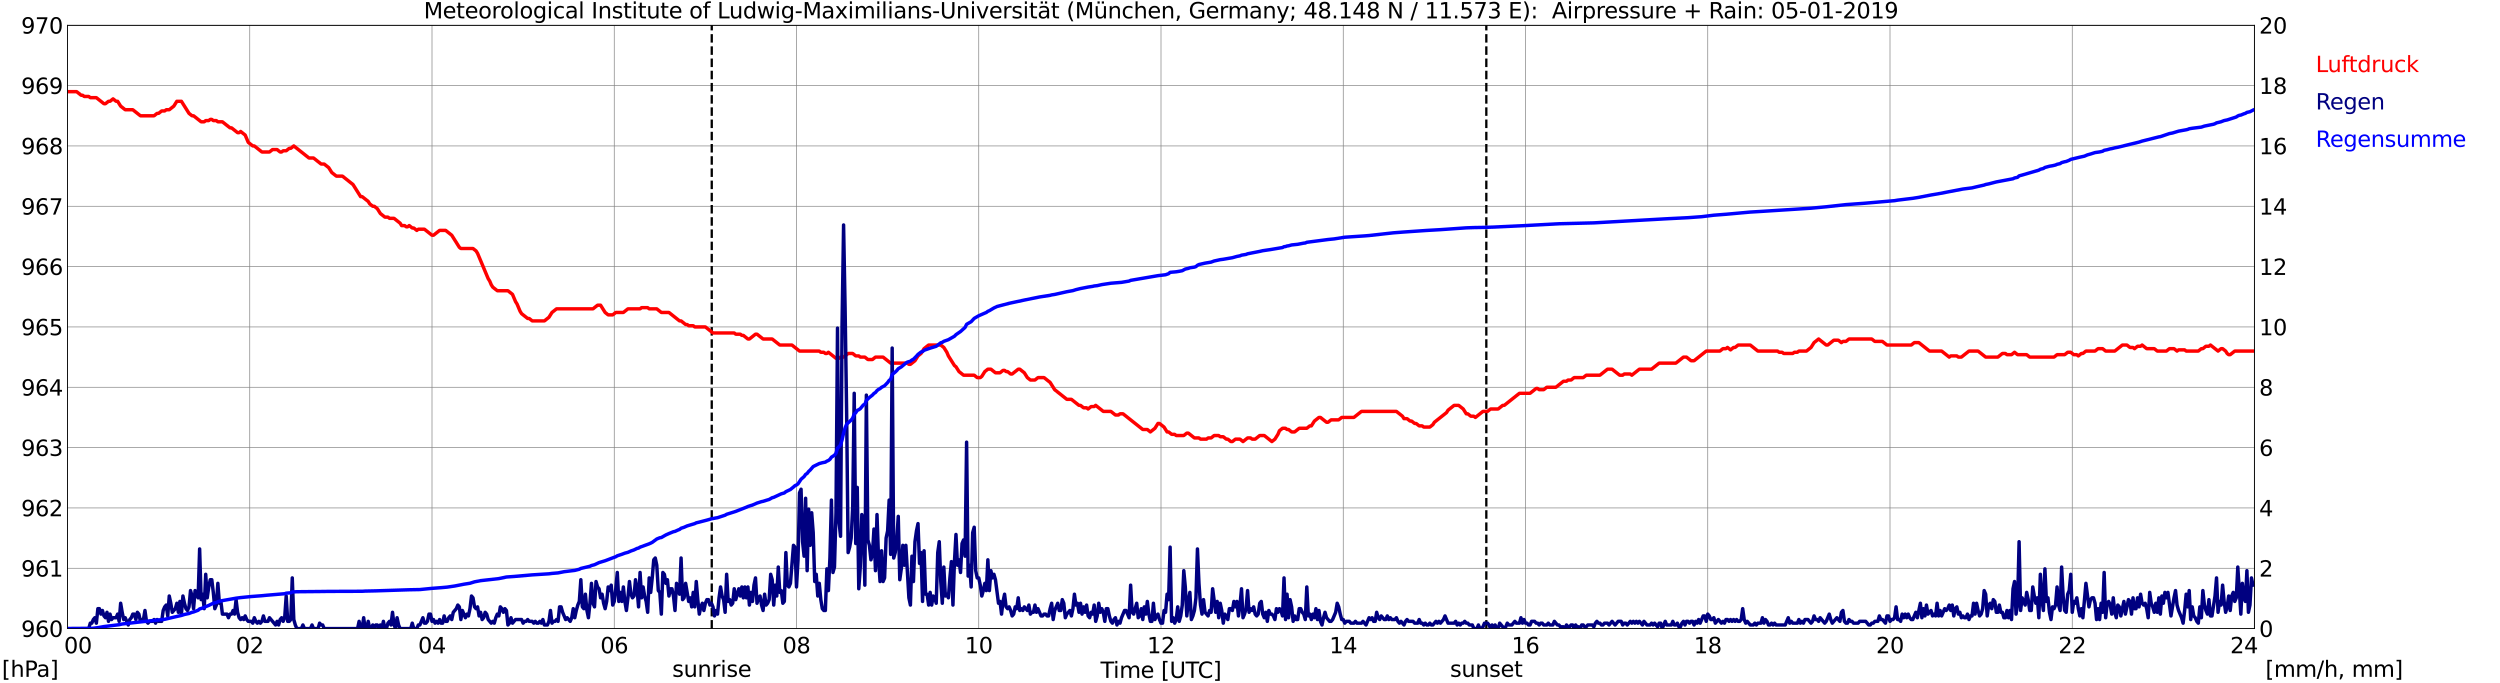 <?xml version="1.0" encoding="utf-8" standalone="no"?>
<!DOCTYPE svg PUBLIC "-//W3C//DTD SVG 1.1//EN"
  "http://www.w3.org/Graphics/SVG/1.1/DTD/svg11.dtd">
<svg xmlns:xlink="http://www.w3.org/1999/xlink" width="1085.4pt" height="296.64pt" viewBox="0 0 1085.4 296.64" xmlns="http://www.w3.org/2000/svg" version="1.1">
 <defs>
  <style type="text/css">*{stroke-linejoin: round; stroke-linecap: butt}</style>
 </defs>
 <g id="figure_1">
  <g id="patch_1">
   <path d="M 0 296.64 
L 1085.4 296.64 
L 1085.4 0 
L 0 0 
z
" style="fill: #ffffff"/>
  </g>
  <g id="axes_1">
   <g id="patch_2">
    <path d="M 29.306 272.909 
L 978.814 272.909 
L 978.814 10.976 
L 29.306 10.976 
z
" style="fill: #ffffff"/>
   </g>
   <g id="patch_3">
    <path d="M 978.814 272.909 
L 978.814 272.909 
L 978.814 10.976 
L 978.814 10.976 
z
" clip-path="url(#pcb2e7fd8d3)" style="fill: #d3d3d3; opacity: 0.25; stroke: #d3d3d3; stroke-linejoin: miter"/>
   </g>
   <g id="matplotlib.axis_1">
    <g id="xtick_1">
     <g id="line2d_1">
      <path d="M 29.306 272.909 
L 29.306 10.976 
" clip-path="url(#pcb2e7fd8d3)" style="fill: none; stroke: #808080; stroke-width: 0.3; stroke-linecap: square"/>
     </g>
     <g id="line2d_2"/>
     <g id="text_1">
      <!--    00 -->
      <g transform="translate(18.733 283.627) scale(0.095 -0.095)">
       <defs>
        <path id="DejaVuSans-20" transform="scale(0.016)"/>
        <path id="DejaVuSans-30" d="M 2034 4250 
Q 1547 4250 1301 3770 
Q 1056 3291 1056 2328 
Q 1056 1369 1301 889 
Q 1547 409 2034 409 
Q 2525 409 2770 889 
Q 3016 1369 3016 2328 
Q 3016 3291 2770 3770 
Q 2525 4250 2034 4250 
z
M 2034 4750 
Q 2819 4750 3233 4129 
Q 3647 3509 3647 2328 
Q 3647 1150 3233 529 
Q 2819 -91 2034 -91 
Q 1250 -91 836 529 
Q 422 1150 422 2328 
Q 422 3509 836 4129 
Q 1250 4750 2034 4750 
z
" transform="scale(0.016)"/>
       </defs>
       <use xlink:href="#DejaVuSans-20"/>
       <use xlink:href="#DejaVuSans-20" transform="translate(31.787 0)"/>
       <use xlink:href="#DejaVuSans-20" transform="translate(63.574 0)"/>
       <use xlink:href="#DejaVuSans-30" transform="translate(95.361 0)"/>
       <use xlink:href="#DejaVuSans-30" transform="translate(158.984 0)"/>
      </g>
     </g>
    </g>
    <g id="xtick_2">
     <g id="line2d_3">
      <path d="M 108.431 272.909 
L 108.431 10.976 
" clip-path="url(#pcb2e7fd8d3)" style="fill: none; stroke: #808080; stroke-width: 0.3; stroke-linecap: square"/>
     </g>
     <g id="line2d_4"/>
     <g id="text_2">
      <!-- 02 -->
      <g transform="translate(102.387 283.627) scale(0.095 -0.095)">
       <defs>
        <path id="DejaVuSans-32" d="M 1228 531 
L 3431 531 
L 3431 0 
L 469 0 
L 469 531 
Q 828 903 1448 1529 
Q 2069 2156 2228 2338 
Q 2531 2678 2651 2914 
Q 2772 3150 2772 3378 
Q 2772 3750 2511 3984 
Q 2250 4219 1831 4219 
Q 1534 4219 1204 4116 
Q 875 4013 500 3803 
L 500 4441 
Q 881 4594 1212 4672 
Q 1544 4750 1819 4750 
Q 2544 4750 2975 4387 
Q 3406 4025 3406 3419 
Q 3406 3131 3298 2873 
Q 3191 2616 2906 2266 
Q 2828 2175 2409 1742 
Q 1991 1309 1228 531 
z
" transform="scale(0.016)"/>
       </defs>
       <use xlink:href="#DejaVuSans-30"/>
       <use xlink:href="#DejaVuSans-32" transform="translate(63.623 0)"/>
      </g>
     </g>
    </g>
    <g id="xtick_3">
     <g id="line2d_5">
      <path d="M 187.557 272.909 
L 187.557 10.976 
" clip-path="url(#pcb2e7fd8d3)" style="fill: none; stroke: #808080; stroke-width: 0.3; stroke-linecap: square"/>
     </g>
     <g id="line2d_6"/>
     <g id="text_3">
      <!-- 04 -->
      <g transform="translate(181.513 283.627) scale(0.095 -0.095)">
       <defs>
        <path id="DejaVuSans-34" d="M 2419 4116 
L 825 1625 
L 2419 1625 
L 2419 4116 
z
M 2253 4666 
L 3047 4666 
L 3047 1625 
L 3713 1625 
L 3713 1100 
L 3047 1100 
L 3047 0 
L 2419 0 
L 2419 1100 
L 313 1100 
L 313 1709 
L 2253 4666 
z
" transform="scale(0.016)"/>
       </defs>
       <use xlink:href="#DejaVuSans-30"/>
       <use xlink:href="#DejaVuSans-34" transform="translate(63.623 0)"/>
      </g>
     </g>
    </g>
    <g id="xtick_4">
     <g id="line2d_7">
      <path d="M 266.683 272.909 
L 266.683 10.976 
" clip-path="url(#pcb2e7fd8d3)" style="fill: none; stroke: #808080; stroke-width: 0.3; stroke-linecap: square"/>
     </g>
     <g id="line2d_8"/>
     <g id="text_4">
      <!-- 06 -->
      <g transform="translate(260.638 283.627) scale(0.095 -0.095)">
       <defs>
        <path id="DejaVuSans-36" d="M 2113 2584 
Q 1688 2584 1439 2293 
Q 1191 2003 1191 1497 
Q 1191 994 1439 701 
Q 1688 409 2113 409 
Q 2538 409 2786 701 
Q 3034 994 3034 1497 
Q 3034 2003 2786 2293 
Q 2538 2584 2113 2584 
z
M 3366 4563 
L 3366 3988 
Q 3128 4100 2886 4159 
Q 2644 4219 2406 4219 
Q 1781 4219 1451 3797 
Q 1122 3375 1075 2522 
Q 1259 2794 1537 2939 
Q 1816 3084 2150 3084 
Q 2853 3084 3261 2657 
Q 3669 2231 3669 1497 
Q 3669 778 3244 343 
Q 2819 -91 2113 -91 
Q 1303 -91 875 529 
Q 447 1150 447 2328 
Q 447 3434 972 4092 
Q 1497 4750 2381 4750 
Q 2619 4750 2861 4703 
Q 3103 4656 3366 4563 
z
" transform="scale(0.016)"/>
       </defs>
       <use xlink:href="#DejaVuSans-30"/>
       <use xlink:href="#DejaVuSans-36" transform="translate(63.623 0)"/>
      </g>
     </g>
    </g>
    <g id="xtick_5">
     <g id="line2d_9">
      <path d="M 345.808 272.909 
L 345.808 10.976 
" clip-path="url(#pcb2e7fd8d3)" style="fill: none; stroke: #808080; stroke-width: 0.3; stroke-linecap: square"/>
     </g>
     <g id="line2d_10"/>
     <g id="text_5">
      <!-- 08 -->
      <g transform="translate(339.764 283.627) scale(0.095 -0.095)">
       <defs>
        <path id="DejaVuSans-38" d="M 2034 2216 
Q 1584 2216 1326 1975 
Q 1069 1734 1069 1313 
Q 1069 891 1326 650 
Q 1584 409 2034 409 
Q 2484 409 2743 651 
Q 3003 894 3003 1313 
Q 3003 1734 2745 1975 
Q 2488 2216 2034 2216 
z
M 1403 2484 
Q 997 2584 770 2862 
Q 544 3141 544 3541 
Q 544 4100 942 4425 
Q 1341 4750 2034 4750 
Q 2731 4750 3128 4425 
Q 3525 4100 3525 3541 
Q 3525 3141 3298 2862 
Q 3072 2584 2669 2484 
Q 3125 2378 3379 2068 
Q 3634 1759 3634 1313 
Q 3634 634 3220 271 
Q 2806 -91 2034 -91 
Q 1263 -91 848 271 
Q 434 634 434 1313 
Q 434 1759 690 2068 
Q 947 2378 1403 2484 
z
M 1172 3481 
Q 1172 3119 1398 2916 
Q 1625 2713 2034 2713 
Q 2441 2713 2670 2916 
Q 2900 3119 2900 3481 
Q 2900 3844 2670 4047 
Q 2441 4250 2034 4250 
Q 1625 4250 1398 4047 
Q 1172 3844 1172 3481 
z
" transform="scale(0.016)"/>
       </defs>
       <use xlink:href="#DejaVuSans-30"/>
       <use xlink:href="#DejaVuSans-38" transform="translate(63.623 0)"/>
      </g>
     </g>
    </g>
    <g id="xtick_6">
     <g id="line2d_11">
      <path d="M 424.934 272.909 
L 424.934 10.976 
" clip-path="url(#pcb2e7fd8d3)" style="fill: none; stroke: #808080; stroke-width: 0.3; stroke-linecap: square"/>
     </g>
     <g id="line2d_12"/>
     <g id="text_6">
      <!-- 10 -->
      <g transform="translate(418.89 283.627) scale(0.095 -0.095)">
       <defs>
        <path id="DejaVuSans-31" d="M 794 531 
L 1825 531 
L 1825 4091 
L 703 3866 
L 703 4441 
L 1819 4666 
L 2450 4666 
L 2450 531 
L 3481 531 
L 3481 0 
L 794 0 
L 794 531 
z
" transform="scale(0.016)"/>
       </defs>
       <use xlink:href="#DejaVuSans-31"/>
       <use xlink:href="#DejaVuSans-30" transform="translate(63.623 0)"/>
      </g>
     </g>
    </g>
    <g id="xtick_7">
     <g id="line2d_13">
      <path d="M 504.06 272.909 
L 504.06 10.976 
" clip-path="url(#pcb2e7fd8d3)" style="fill: none; stroke: #808080; stroke-width: 0.3; stroke-linecap: square"/>
     </g>
     <g id="line2d_14"/>
     <g id="text_7">
      <!-- 12 -->
      <g transform="translate(498.015 283.627) scale(0.095 -0.095)">
       <use xlink:href="#DejaVuSans-31"/>
       <use xlink:href="#DejaVuSans-32" transform="translate(63.623 0)"/>
      </g>
     </g>
    </g>
    <g id="xtick_8">
     <g id="line2d_15">
      <path d="M 583.185 272.909 
L 583.185 10.976 
" clip-path="url(#pcb2e7fd8d3)" style="fill: none; stroke: #808080; stroke-width: 0.3; stroke-linecap: square"/>
     </g>
     <g id="line2d_16"/>
     <g id="text_8">
      <!-- 14 -->
      <g transform="translate(577.141 283.627) scale(0.095 -0.095)">
       <use xlink:href="#DejaVuSans-31"/>
       <use xlink:href="#DejaVuSans-34" transform="translate(63.623 0)"/>
      </g>
     </g>
    </g>
    <g id="xtick_9">
     <g id="line2d_17">
      <path d="M 662.311 272.909 
L 662.311 10.976 
" clip-path="url(#pcb2e7fd8d3)" style="fill: none; stroke: #808080; stroke-width: 0.3; stroke-linecap: square"/>
     </g>
     <g id="line2d_18"/>
     <g id="text_9">
      <!-- 16 -->
      <g transform="translate(656.267 283.627) scale(0.095 -0.095)">
       <use xlink:href="#DejaVuSans-31"/>
       <use xlink:href="#DejaVuSans-36" transform="translate(63.623 0)"/>
      </g>
     </g>
    </g>
    <g id="xtick_10">
     <g id="line2d_19">
      <path d="M 741.437 272.909 
L 741.437 10.976 
" clip-path="url(#pcb2e7fd8d3)" style="fill: none; stroke: #808080; stroke-width: 0.3; stroke-linecap: square"/>
     </g>
     <g id="line2d_20"/>
     <g id="text_10">
      <!-- 18 -->
      <g transform="translate(735.392 283.627) scale(0.095 -0.095)">
       <use xlink:href="#DejaVuSans-31"/>
       <use xlink:href="#DejaVuSans-38" transform="translate(63.623 0)"/>
      </g>
     </g>
    </g>
    <g id="xtick_11">
     <g id="line2d_21">
      <path d="M 820.562 272.909 
L 820.562 10.976 
" clip-path="url(#pcb2e7fd8d3)" style="fill: none; stroke: #808080; stroke-width: 0.3; stroke-linecap: square"/>
     </g>
     <g id="line2d_22"/>
     <g id="text_11">
      <!-- 20 -->
      <g transform="translate(814.518 283.627) scale(0.095 -0.095)">
       <use xlink:href="#DejaVuSans-32"/>
       <use xlink:href="#DejaVuSans-30" transform="translate(63.623 0)"/>
      </g>
     </g>
    </g>
    <g id="xtick_12">
     <g id="line2d_23">
      <path d="M 899.688 272.909 
L 899.688 10.976 
" clip-path="url(#pcb2e7fd8d3)" style="fill: none; stroke: #808080; stroke-width: 0.3; stroke-linecap: square"/>
     </g>
     <g id="line2d_24"/>
     <g id="text_12">
      <!-- 22 -->
      <g transform="translate(893.644 283.627) scale(0.095 -0.095)">
       <use xlink:href="#DejaVuSans-32"/>
       <use xlink:href="#DejaVuSans-32" transform="translate(63.623 0)"/>
      </g>
     </g>
    </g>
    <g id="xtick_13">
     <g id="line2d_25">
      <path d="M 978.814 272.909 
L 978.814 10.976 
" clip-path="url(#pcb2e7fd8d3)" style="fill: none; stroke: #808080; stroke-width: 0.3; stroke-linecap: square"/>
     </g>
     <g id="line2d_26"/>
     <g id="text_13">
      <!-- 24    -->
      <g transform="translate(968.241 283.627) scale(0.095 -0.095)">
       <use xlink:href="#DejaVuSans-32"/>
       <use xlink:href="#DejaVuSans-34" transform="translate(63.623 0)"/>
       <use xlink:href="#DejaVuSans-20" transform="translate(127.246 0)"/>
       <use xlink:href="#DejaVuSans-20" transform="translate(159.033 0)"/>
       <use xlink:href="#DejaVuSans-20" transform="translate(190.82 0)"/>
      </g>
     </g>
    </g>
    <g id="text_14">
     <!-- Time [UTC] -->
     <g transform="translate(477.806 294.322) scale(0.095 -0.095)">
      <defs>
       <path id="DejaVuSans-54" d="M -19 4666 
L 3928 4666 
L 3928 4134 
L 2272 4134 
L 2272 0 
L 1638 0 
L 1638 4134 
L -19 4134 
L -19 4666 
z
" transform="scale(0.016)"/>
       <path id="DejaVuSans-69" d="M 603 3500 
L 1178 3500 
L 1178 0 
L 603 0 
L 603 3500 
z
M 603 4863 
L 1178 4863 
L 1178 4134 
L 603 4134 
L 603 4863 
z
" transform="scale(0.016)"/>
       <path id="DejaVuSans-6d" d="M 3328 2828 
Q 3544 3216 3844 3400 
Q 4144 3584 4550 3584 
Q 5097 3584 5394 3201 
Q 5691 2819 5691 2113 
L 5691 0 
L 5113 0 
L 5113 2094 
Q 5113 2597 4934 2840 
Q 4756 3084 4391 3084 
Q 3944 3084 3684 2787 
Q 3425 2491 3425 1978 
L 3425 0 
L 2847 0 
L 2847 2094 
Q 2847 2600 2669 2842 
Q 2491 3084 2119 3084 
Q 1678 3084 1418 2786 
Q 1159 2488 1159 1978 
L 1159 0 
L 581 0 
L 581 3500 
L 1159 3500 
L 1159 2956 
Q 1356 3278 1631 3431 
Q 1906 3584 2284 3584 
Q 2666 3584 2933 3390 
Q 3200 3197 3328 2828 
z
" transform="scale(0.016)"/>
       <path id="DejaVuSans-65" d="M 3597 1894 
L 3597 1613 
L 953 1613 
Q 991 1019 1311 708 
Q 1631 397 2203 397 
Q 2534 397 2845 478 
Q 3156 559 3463 722 
L 3463 178 
Q 3153 47 2828 -22 
Q 2503 -91 2169 -91 
Q 1331 -91 842 396 
Q 353 884 353 1716 
Q 353 2575 817 3079 
Q 1281 3584 2069 3584 
Q 2775 3584 3186 3129 
Q 3597 2675 3597 1894 
z
M 3022 2063 
Q 3016 2534 2758 2815 
Q 2500 3097 2075 3097 
Q 1594 3097 1305 2825 
Q 1016 2553 972 2059 
L 3022 2063 
z
" transform="scale(0.016)"/>
       <path id="DejaVuSans-5b" d="M 550 4863 
L 1875 4863 
L 1875 4416 
L 1125 4416 
L 1125 -397 
L 1875 -397 
L 1875 -844 
L 550 -844 
L 550 4863 
z
" transform="scale(0.016)"/>
       <path id="DejaVuSans-55" d="M 556 4666 
L 1191 4666 
L 1191 1831 
Q 1191 1081 1462 751 
Q 1734 422 2344 422 
Q 2950 422 3222 751 
Q 3494 1081 3494 1831 
L 3494 4666 
L 4128 4666 
L 4128 1753 
Q 4128 841 3676 375 
Q 3225 -91 2344 -91 
Q 1459 -91 1007 375 
Q 556 841 556 1753 
L 556 4666 
z
" transform="scale(0.016)"/>
       <path id="DejaVuSans-43" d="M 4122 4306 
L 4122 3641 
Q 3803 3938 3442 4084 
Q 3081 4231 2675 4231 
Q 1875 4231 1450 3742 
Q 1025 3253 1025 2328 
Q 1025 1406 1450 917 
Q 1875 428 2675 428 
Q 3081 428 3442 575 
Q 3803 722 4122 1019 
L 4122 359 
Q 3791 134 3420 21 
Q 3050 -91 2638 -91 
Q 1578 -91 968 557 
Q 359 1206 359 2328 
Q 359 3453 968 4101 
Q 1578 4750 2638 4750 
Q 3056 4750 3426 4639 
Q 3797 4528 4122 4306 
z
" transform="scale(0.016)"/>
       <path id="DejaVuSans-5d" d="M 1947 4863 
L 1947 -844 
L 622 -844 
L 622 -397 
L 1369 -397 
L 1369 4416 
L 622 4416 
L 622 4863 
L 1947 4863 
z
" transform="scale(0.016)"/>
      </defs>
      <use xlink:href="#DejaVuSans-54"/>
      <use xlink:href="#DejaVuSans-69" transform="translate(57.959 0)"/>
      <use xlink:href="#DejaVuSans-6d" transform="translate(85.742 0)"/>
      <use xlink:href="#DejaVuSans-65" transform="translate(183.154 0)"/>
      <use xlink:href="#DejaVuSans-20" transform="translate(244.678 0)"/>
      <use xlink:href="#DejaVuSans-5b" transform="translate(276.465 0)"/>
      <use xlink:href="#DejaVuSans-55" transform="translate(315.479 0)"/>
      <use xlink:href="#DejaVuSans-54" transform="translate(388.672 0)"/>
      <use xlink:href="#DejaVuSans-43" transform="translate(443.881 0)"/>
      <use xlink:href="#DejaVuSans-5d" transform="translate(513.705 0)"/>
     </g>
    </g>
   </g>
   <g id="matplotlib.axis_2">
    <g id="ytick_1">
     <g id="line2d_27">
      <path d="M 29.306 272.909 
L 978.814 272.909 
" clip-path="url(#pcb2e7fd8d3)" style="fill: none; stroke: #808080; stroke-width: 0.3; stroke-linecap: square"/>
     </g>
     <g id="line2d_28"/>
     <g id="text_15">
      <!-- 960 -->
      <g transform="translate(9.173 276.518) scale(0.095 -0.095)">
       <defs>
        <path id="DejaVuSans-39" d="M 703 97 
L 703 672 
Q 941 559 1184 500 
Q 1428 441 1663 441 
Q 2288 441 2617 861 
Q 2947 1281 2994 2138 
Q 2813 1869 2534 1725 
Q 2256 1581 1919 1581 
Q 1219 1581 811 2004 
Q 403 2428 403 3163 
Q 403 3881 828 4315 
Q 1253 4750 1959 4750 
Q 2769 4750 3195 4129 
Q 3622 3509 3622 2328 
Q 3622 1225 3098 567 
Q 2575 -91 1691 -91 
Q 1453 -91 1209 -44 
Q 966 3 703 97 
z
M 1959 2075 
Q 2384 2075 2632 2365 
Q 2881 2656 2881 3163 
Q 2881 3666 2632 3958 
Q 2384 4250 1959 4250 
Q 1534 4250 1286 3958 
Q 1038 3666 1038 3163 
Q 1038 2656 1286 2365 
Q 1534 2075 1959 2075 
z
" transform="scale(0.016)"/>
       </defs>
       <use xlink:href="#DejaVuSans-39"/>
       <use xlink:href="#DejaVuSans-36" transform="translate(63.623 0)"/>
       <use xlink:href="#DejaVuSans-30" transform="translate(127.246 0)"/>
      </g>
     </g>
    </g>
    <g id="ytick_2">
     <g id="line2d_29">
      <path d="M 29.306 246.715 
L 978.814 246.715 
" clip-path="url(#pcb2e7fd8d3)" style="fill: none; stroke: #808080; stroke-width: 0.3; stroke-linecap: square"/>
     </g>
     <g id="line2d_30"/>
     <g id="text_16">
      <!-- 961 -->
      <g transform="translate(9.173 250.325) scale(0.095 -0.095)">
       <use xlink:href="#DejaVuSans-39"/>
       <use xlink:href="#DejaVuSans-36" transform="translate(63.623 0)"/>
       <use xlink:href="#DejaVuSans-31" transform="translate(127.246 0)"/>
      </g>
     </g>
    </g>
    <g id="ytick_3">
     <g id="line2d_31">
      <path d="M 29.306 220.522 
L 978.814 220.522 
" clip-path="url(#pcb2e7fd8d3)" style="fill: none; stroke: #808080; stroke-width: 0.3; stroke-linecap: square"/>
     </g>
     <g id="line2d_32"/>
     <g id="text_17">
      <!-- 962 -->
      <g transform="translate(9.173 224.131) scale(0.095 -0.095)">
       <use xlink:href="#DejaVuSans-39"/>
       <use xlink:href="#DejaVuSans-36" transform="translate(63.623 0)"/>
       <use xlink:href="#DejaVuSans-32" transform="translate(127.246 0)"/>
      </g>
     </g>
    </g>
    <g id="ytick_4">
     <g id="line2d_33">
      <path d="M 29.306 194.329 
L 978.814 194.329 
" clip-path="url(#pcb2e7fd8d3)" style="fill: none; stroke: #808080; stroke-width: 0.3; stroke-linecap: square"/>
     </g>
     <g id="line2d_34"/>
     <g id="text_18">
      <!-- 963 -->
      <g transform="translate(9.173 197.938) scale(0.095 -0.095)">
       <defs>
        <path id="DejaVuSans-33" d="M 2597 2516 
Q 3050 2419 3304 2112 
Q 3559 1806 3559 1356 
Q 3559 666 3084 287 
Q 2609 -91 1734 -91 
Q 1441 -91 1130 -33 
Q 819 25 488 141 
L 488 750 
Q 750 597 1062 519 
Q 1375 441 1716 441 
Q 2309 441 2620 675 
Q 2931 909 2931 1356 
Q 2931 1769 2642 2001 
Q 2353 2234 1838 2234 
L 1294 2234 
L 1294 2753 
L 1863 2753 
Q 2328 2753 2575 2939 
Q 2822 3125 2822 3475 
Q 2822 3834 2567 4026 
Q 2313 4219 1838 4219 
Q 1578 4219 1281 4162 
Q 984 4106 628 3988 
L 628 4550 
Q 988 4650 1302 4700 
Q 1616 4750 1894 4750 
Q 2613 4750 3031 4423 
Q 3450 4097 3450 3541 
Q 3450 3153 3228 2886 
Q 3006 2619 2597 2516 
z
" transform="scale(0.016)"/>
       </defs>
       <use xlink:href="#DejaVuSans-39"/>
       <use xlink:href="#DejaVuSans-36" transform="translate(63.623 0)"/>
       <use xlink:href="#DejaVuSans-33" transform="translate(127.246 0)"/>
      </g>
     </g>
    </g>
    <g id="ytick_5">
     <g id="line2d_35">
      <path d="M 29.306 168.136 
L 978.814 168.136 
" clip-path="url(#pcb2e7fd8d3)" style="fill: none; stroke: #808080; stroke-width: 0.3; stroke-linecap: square"/>
     </g>
     <g id="line2d_36"/>
     <g id="text_19">
      <!-- 964 -->
      <g transform="translate(9.173 171.745) scale(0.095 -0.095)">
       <use xlink:href="#DejaVuSans-39"/>
       <use xlink:href="#DejaVuSans-36" transform="translate(63.623 0)"/>
       <use xlink:href="#DejaVuSans-34" transform="translate(127.246 0)"/>
      </g>
     </g>
    </g>
    <g id="ytick_6">
     <g id="line2d_37">
      <path d="M 29.306 141.942 
L 978.814 141.942 
" clip-path="url(#pcb2e7fd8d3)" style="fill: none; stroke: #808080; stroke-width: 0.3; stroke-linecap: square"/>
     </g>
     <g id="line2d_38"/>
     <g id="text_20">
      <!-- 965 -->
      <g transform="translate(9.173 145.551) scale(0.095 -0.095)">
       <defs>
        <path id="DejaVuSans-35" d="M 691 4666 
L 3169 4666 
L 3169 4134 
L 1269 4134 
L 1269 2991 
Q 1406 3038 1543 3061 
Q 1681 3084 1819 3084 
Q 2600 3084 3056 2656 
Q 3513 2228 3513 1497 
Q 3513 744 3044 326 
Q 2575 -91 1722 -91 
Q 1428 -91 1123 -41 
Q 819 9 494 109 
L 494 744 
Q 775 591 1075 516 
Q 1375 441 1709 441 
Q 2250 441 2565 725 
Q 2881 1009 2881 1497 
Q 2881 1984 2565 2268 
Q 2250 2553 1709 2553 
Q 1456 2553 1204 2497 
Q 953 2441 691 2322 
L 691 4666 
z
" transform="scale(0.016)"/>
       </defs>
       <use xlink:href="#DejaVuSans-39"/>
       <use xlink:href="#DejaVuSans-36" transform="translate(63.623 0)"/>
       <use xlink:href="#DejaVuSans-35" transform="translate(127.246 0)"/>
      </g>
     </g>
    </g>
    <g id="ytick_7">
     <g id="line2d_39">
      <path d="M 29.306 115.749 
L 978.814 115.749 
" clip-path="url(#pcb2e7fd8d3)" style="fill: none; stroke: #808080; stroke-width: 0.3; stroke-linecap: square"/>
     </g>
     <g id="line2d_40"/>
     <g id="text_21">
      <!-- 966 -->
      <g transform="translate(9.173 119.358) scale(0.095 -0.095)">
       <use xlink:href="#DejaVuSans-39"/>
       <use xlink:href="#DejaVuSans-36" transform="translate(63.623 0)"/>
       <use xlink:href="#DejaVuSans-36" transform="translate(127.246 0)"/>
      </g>
     </g>
    </g>
    <g id="ytick_8">
     <g id="line2d_41">
      <path d="M 29.306 89.556 
L 978.814 89.556 
" clip-path="url(#pcb2e7fd8d3)" style="fill: none; stroke: #808080; stroke-width: 0.3; stroke-linecap: square"/>
     </g>
     <g id="line2d_42"/>
     <g id="text_22">
      <!-- 967 -->
      <g transform="translate(9.173 93.165) scale(0.095 -0.095)">
       <defs>
        <path id="DejaVuSans-37" d="M 525 4666 
L 3525 4666 
L 3525 4397 
L 1831 0 
L 1172 0 
L 2766 4134 
L 525 4134 
L 525 4666 
z
" transform="scale(0.016)"/>
       </defs>
       <use xlink:href="#DejaVuSans-39"/>
       <use xlink:href="#DejaVuSans-36" transform="translate(63.623 0)"/>
       <use xlink:href="#DejaVuSans-37" transform="translate(127.246 0)"/>
      </g>
     </g>
    </g>
    <g id="ytick_9">
     <g id="line2d_43">
      <path d="M 29.306 63.362 
L 978.814 63.362 
" clip-path="url(#pcb2e7fd8d3)" style="fill: none; stroke: #808080; stroke-width: 0.3; stroke-linecap: square"/>
     </g>
     <g id="line2d_44"/>
     <g id="text_23">
      <!-- 968 -->
      <g transform="translate(9.173 66.972) scale(0.095 -0.095)">
       <use xlink:href="#DejaVuSans-39"/>
       <use xlink:href="#DejaVuSans-36" transform="translate(63.623 0)"/>
       <use xlink:href="#DejaVuSans-38" transform="translate(127.246 0)"/>
      </g>
     </g>
    </g>
    <g id="ytick_10">
     <g id="line2d_45">
      <path d="M 29.306 37.169 
L 978.814 37.169 
" clip-path="url(#pcb2e7fd8d3)" style="fill: none; stroke: #808080; stroke-width: 0.3; stroke-linecap: square"/>
     </g>
     <g id="line2d_46"/>
     <g id="text_24">
      <!-- 969 -->
      <g transform="translate(9.173 40.778) scale(0.095 -0.095)">
       <use xlink:href="#DejaVuSans-39"/>
       <use xlink:href="#DejaVuSans-36" transform="translate(63.623 0)"/>
       <use xlink:href="#DejaVuSans-39" transform="translate(127.246 0)"/>
      </g>
     </g>
    </g>
    <g id="ytick_11">
     <g id="line2d_47">
      <path d="M 29.306 10.976 
L 978.814 10.976 
" clip-path="url(#pcb2e7fd8d3)" style="fill: none; stroke: #808080; stroke-width: 0.3; stroke-linecap: square"/>
     </g>
     <g id="line2d_48"/>
     <g id="text_25">
      <!-- 970 -->
      <g transform="translate(9.173 14.585) scale(0.095 -0.095)">
       <use xlink:href="#DejaVuSans-39"/>
       <use xlink:href="#DejaVuSans-37" transform="translate(63.623 0)"/>
       <use xlink:href="#DejaVuSans-30" transform="translate(127.246 0)"/>
      </g>
     </g>
    </g>
   </g>
   <g id="line2d_49">
    <path d="M 309.015 272.909 
L 309.015 10.976 
" clip-path="url(#pcb2e7fd8d3)" style="fill: none; stroke-dasharray: 3.7,1.6; stroke-dashoffset: 0; stroke: #000000"/>
   </g>
   <g id="line2d_50">
    <path d="M 645.299 272.909 
L 645.299 10.976 
" clip-path="url(#pcb2e7fd8d3)" style="fill: none; stroke-dasharray: 3.7,1.6; stroke-dashoffset: 0; stroke: #000000"/>
   </g>
   <g id="line2d_51">
    <path d="M 29.306 39.788 
L 33.262 39.788 
L 35.24 41.36 
L 35.9 41.36 
L 36.559 41.884 
L 38.537 41.884 
L 39.197 42.408 
L 41.834 42.408 
L 45.131 45.027 
L 45.79 45.027 
L 47.109 43.979 
L 47.768 43.979 
L 49.087 42.932 
L 50.406 43.979 
L 51.065 43.979 
L 52.384 46.075 
L 54.362 47.646 
L 57.659 47.646 
L 60.956 50.266 
L 66.89 50.266 
L 68.209 49.218 
L 68.869 49.218 
L 70.187 48.17 
L 71.506 48.17 
L 72.166 47.646 
L 73.484 47.646 
L 75.462 46.075 
L 76.781 43.979 
L 78.759 43.979 
L 82.056 49.218 
L 83.375 50.266 
L 84.034 50.266 
L 87.331 52.885 
L 88.65 52.885 
L 89.309 52.361 
L 90.628 52.361 
L 91.288 51.837 
L 91.947 51.837 
L 92.606 52.361 
L 93.925 52.361 
L 94.584 52.885 
L 96.563 52.885 
L 99.86 55.504 
L 100.519 55.504 
L 103.156 57.6 
L 103.816 57.6 
L 104.475 57.076 
L 106.453 58.648 
L 107.772 61.791 
L 109.75 63.362 
L 110.41 63.362 
L 113.707 65.982 
L 117.003 65.982 
L 118.322 64.934 
L 120.3 64.934 
L 121.619 65.982 
L 122.278 65.982 
L 122.938 65.458 
L 124.257 65.458 
L 125.575 64.41 
L 126.235 64.41 
L 127.553 63.362 
L 134.147 68.601 
L 136.125 68.601 
L 139.422 71.22 
L 140.741 71.22 
L 142.719 72.792 
L 144.038 74.887 
L 146.016 76.459 
L 148.654 76.459 
L 153.269 80.126 
L 156.566 85.365 
L 157.226 85.365 
L 159.863 87.46 
L 160.523 88.508 
L 161.841 89.556 
L 162.501 89.556 
L 163.819 90.603 
L 165.138 92.699 
L 167.116 94.27 
L 168.435 94.27 
L 169.094 94.794 
L 171.073 94.794 
L 173.71 96.89 
L 174.37 97.937 
L 175.688 97.937 
L 176.348 98.461 
L 177.007 98.461 
L 177.666 97.937 
L 178.985 98.985 
L 179.645 98.985 
L 180.963 100.033 
L 181.623 99.509 
L 184.26 99.509 
L 187.557 102.128 
L 188.216 102.128 
L 190.854 100.033 
L 193.492 100.033 
L 196.129 102.128 
L 199.426 107.367 
L 200.085 107.891 
L 205.36 107.891 
L 206.679 108.939 
L 207.339 109.986 
L 211.954 120.988 
L 212.614 122.035 
L 213.273 123.607 
L 213.932 124.655 
L 215.91 126.226 
L 220.526 126.226 
L 222.504 127.798 
L 223.823 130.941 
L 224.482 131.989 
L 225.801 135.132 
L 226.461 136.18 
L 229.098 138.275 
L 229.757 138.275 
L 231.076 139.323 
L 236.351 139.323 
L 238.329 137.751 
L 239.648 135.656 
L 241.626 134.084 
L 257.451 134.084 
L 259.43 132.513 
L 260.748 132.513 
L 262.726 135.656 
L 264.045 136.704 
L 266.023 136.704 
L 267.342 135.656 
L 270.639 135.656 
L 272.617 134.084 
L 277.892 134.084 
L 278.552 133.56 
L 281.189 133.56 
L 281.849 134.084 
L 285.145 134.084 
L 287.124 135.656 
L 290.42 135.656 
L 295.036 139.323 
L 295.696 139.323 
L 297.674 140.895 
L 298.333 140.895 
L 298.992 141.418 
L 300.971 141.418 
L 301.63 141.942 
L 306.246 141.942 
L 309.543 144.562 
L 318.774 144.562 
L 319.433 145.085 
L 321.411 145.085 
L 322.071 145.609 
L 322.73 145.609 
L 324.708 147.181 
L 325.368 147.181 
L 328.005 145.085 
L 328.665 145.085 
L 331.302 147.181 
L 335.258 147.181 
L 338.555 149.8 
L 343.83 149.8 
L 347.127 152.42 
L 355.699 152.42 
L 356.359 152.943 
L 357.677 152.943 
L 358.337 153.467 
L 358.996 153.467 
L 359.655 152.943 
L 362.952 155.563 
L 364.271 155.563 
L 364.93 155.039 
L 366.249 155.039 
L 368.227 153.467 
L 370.206 153.467 
L 371.524 154.515 
L 372.843 154.515 
L 373.502 155.039 
L 375.481 155.039 
L 376.799 156.087 
L 378.777 156.087 
L 380.096 155.039 
L 383.393 155.039 
L 386.69 157.658 
L 393.943 157.658 
L 394.603 158.182 
L 395.262 158.182 
L 397.24 156.61 
L 398.559 154.515 
L 399.878 153.467 
L 401.196 151.372 
L 403.175 149.8 
L 408.45 149.8 
L 409.768 150.848 
L 411.087 152.943 
L 411.746 154.515 
L 414.384 158.706 
L 415.043 159.23 
L 416.362 161.325 
L 418.34 162.897 
L 422.956 162.897 
L 424.275 163.945 
L 425.593 163.945 
L 426.253 163.421 
L 427.572 161.325 
L 428.89 160.278 
L 430.209 160.278 
L 432.187 161.849 
L 434.165 161.849 
L 435.484 160.801 
L 436.144 160.801 
L 436.803 161.325 
L 437.462 161.325 
L 438.781 162.373 
L 439.44 162.373 
L 442.078 160.278 
L 442.737 160.278 
L 444.716 161.849 
L 446.034 163.945 
L 447.353 164.992 
L 449.331 164.992 
L 450.65 163.945 
L 453.287 163.945 
L 455.925 166.04 
L 457.903 169.183 
L 463.178 173.374 
L 465.156 173.374 
L 468.453 175.994 
L 469.113 175.994 
L 470.431 177.041 
L 471.75 177.041 
L 472.409 177.565 
L 473.728 176.517 
L 475.047 176.517 
L 475.706 175.994 
L 479.003 178.613 
L 482.3 178.613 
L 484.278 180.184 
L 485.597 180.184 
L 486.256 179.661 
L 487.575 179.661 
L 496.147 186.471 
L 498.125 186.471 
L 499.444 187.519 
L 501.422 185.947 
L 502.741 183.852 
L 503.4 183.852 
L 505.379 185.423 
L 506.697 187.519 
L 507.357 187.519 
L 508.675 188.566 
L 509.994 188.566 
L 510.654 189.09 
L 513.95 189.09 
L 515.269 188.042 
L 515.929 188.042 
L 518.566 190.138 
L 520.544 190.138 
L 521.204 190.662 
L 523.841 190.662 
L 524.501 190.138 
L 525.819 190.138 
L 527.138 189.09 
L 529.116 189.09 
L 529.776 189.614 
L 531.094 189.614 
L 532.413 190.662 
L 533.073 190.662 
L 534.391 191.71 
L 535.051 191.71 
L 536.369 190.662 
L 538.348 190.662 
L 539.666 191.71 
L 541.644 190.138 
L 542.963 190.138 
L 543.623 190.662 
L 544.941 190.662 
L 546.919 189.09 
L 548.898 189.09 
L 552.195 191.71 
L 553.513 190.662 
L 554.832 188.566 
L 555.491 186.995 
L 556.81 185.947 
L 558.129 185.947 
L 558.788 186.471 
L 559.448 186.471 
L 560.766 187.519 
L 562.085 187.519 
L 564.063 185.947 
L 567.36 185.947 
L 568.679 184.899 
L 569.338 184.899 
L 570.657 182.804 
L 572.635 181.232 
L 573.295 181.232 
L 575.932 183.328 
L 576.592 183.328 
L 577.91 182.28 
L 581.207 182.28 
L 582.526 181.232 
L 587.801 181.232 
L 591.098 178.613 
L 606.264 178.613 
L 608.901 180.708 
L 609.561 181.756 
L 610.879 181.756 
L 612.198 182.804 
L 612.858 182.804 
L 614.176 183.852 
L 614.836 183.852 
L 616.154 184.899 
L 617.473 184.899 
L 618.133 185.423 
L 620.77 185.423 
L 622.089 184.375 
L 622.748 183.328 
L 628.023 179.137 
L 628.683 178.089 
L 631.32 175.994 
L 633.298 175.994 
L 635.276 177.565 
L 636.595 179.661 
L 637.255 179.661 
L 638.573 180.708 
L 639.892 180.708 
L 640.552 181.232 
L 643.848 178.613 
L 645.827 178.613 
L 647.145 177.565 
L 650.442 177.565 
L 652.42 175.994 
L 653.08 175.994 
L 659.674 170.755 
L 664.289 170.755 
L 666.927 168.659 
L 667.586 168.659 
L 668.246 169.183 
L 670.224 169.183 
L 671.542 168.136 
L 675.499 168.136 
L 678.796 165.516 
L 680.114 165.516 
L 680.774 164.992 
L 682.092 164.992 
L 683.411 163.945 
L 687.368 163.945 
L 688.686 162.897 
L 694.621 162.897 
L 697.918 160.278 
L 699.896 160.278 
L 703.193 162.897 
L 704.511 162.897 
L 705.171 162.373 
L 707.808 162.373 
L 708.468 162.897 
L 711.765 160.278 
L 717.04 160.278 
L 720.337 157.658 
L 727.59 157.658 
L 730.887 155.039 
L 732.205 155.039 
L 734.184 156.61 
L 735.502 156.61 
L 740.777 152.42 
L 746.712 152.42 
L 748.031 151.372 
L 749.349 151.372 
L 750.009 150.848 
L 751.327 151.896 
L 752.646 150.848 
L 753.306 150.848 
L 754.624 149.8 
L 759.899 149.8 
L 763.196 152.42 
L 771.768 152.42 
L 772.428 152.943 
L 773.746 152.943 
L 774.406 153.467 
L 778.362 153.467 
L 779.021 152.943 
L 780.34 152.943 
L 781 152.42 
L 784.296 152.42 
L 786.275 150.848 
L 787.593 148.753 
L 789.572 147.181 
L 792.868 149.8 
L 793.528 149.8 
L 796.165 147.705 
L 798.143 147.705 
L 799.462 148.753 
L 800.122 148.229 
L 801.44 148.229 
L 802.759 147.181 
L 812.65 147.181 
L 813.969 148.229 
L 817.265 148.229 
L 819.244 149.8 
L 829.794 149.8 
L 831.112 148.753 
L 833.091 148.753 
L 837.706 152.42 
L 842.981 152.42 
L 846.278 155.039 
L 846.938 154.515 
L 849.575 154.515 
L 850.235 155.039 
L 851.553 155.039 
L 854.85 152.42 
L 858.806 152.42 
L 862.103 155.039 
L 867.378 155.039 
L 869.357 153.467 
L 870.675 153.467 
L 871.335 153.991 
L 873.313 153.991 
L 874.632 152.943 
L 875.95 153.991 
L 879.907 153.991 
L 881.225 155.039 
L 891.775 155.039 
L 893.094 153.991 
L 896.391 153.991 
L 897.71 152.943 
L 899.029 152.943 
L 900.347 153.991 
L 901.666 153.991 
L 902.326 154.515 
L 903.644 153.467 
L 904.304 153.467 
L 905.622 152.42 
L 909.579 152.42 
L 910.898 151.372 
L 912.876 151.372 
L 914.194 152.42 
L 918.151 152.42 
L 921.448 149.8 
L 923.426 149.8 
L 924.745 150.848 
L 926.063 150.848 
L 926.723 151.372 
L 928.041 150.324 
L 929.36 150.324 
L 930.02 149.8 
L 931.998 151.372 
L 935.295 151.372 
L 936.613 152.42 
L 940.57 152.42 
L 941.888 151.372 
L 943.867 151.372 
L 945.185 152.42 
L 945.845 151.896 
L 948.482 151.896 
L 949.142 152.42 
L 954.417 152.42 
L 955.735 151.372 
L 956.395 151.372 
L 957.714 150.324 
L 959.032 150.324 
L 959.692 149.8 
L 962.989 152.42 
L 964.307 151.372 
L 964.967 151.372 
L 966.285 152.42 
L 966.945 153.467 
L 967.604 153.991 
L 968.264 153.991 
L 970.242 152.42 
L 978.154 152.42 
L 978.154 152.42 
" clip-path="url(#pcb2e7fd8d3)" style="fill: none; stroke: #ff0000; stroke-width: 1.5; stroke-linecap: square"/>
   </g>
   <g id="patch_4">
    <path d="M 29.306 272.909 
L 29.306 10.976 
" style="fill: none; stroke: #000000; stroke-width: 0.3; stroke-linejoin: miter; stroke-linecap: square"/>
   </g>
   <g id="patch_5">
    <path d="M 978.814 272.909 
L 978.814 10.976 
" style="fill: none; stroke: #000000; stroke-width: 0.3; stroke-linejoin: miter; stroke-linecap: square"/>
   </g>
   <g id="patch_6">
    <path d="M 29.306 272.909 
L 978.814 272.909 
" style="fill: none; stroke: #000000; stroke-width: 0.3; stroke-linejoin: miter; stroke-linecap: square"/>
   </g>
   <g id="patch_7">
    <path d="M 29.306 10.976 
L 978.814 10.976 
" style="fill: none; stroke: #000000; stroke-width: 0.3; stroke-linejoin: miter; stroke-linecap: square"/>
   </g>
   <g id="text_26">
    <!-- sunrise -->
    <g transform="translate(291.85 293.863) scale(0.095 -0.095)">
     <defs>
      <path id="DejaVuSans-73" d="M 2834 3397 
L 2834 2853 
Q 2591 2978 2328 3040 
Q 2066 3103 1784 3103 
Q 1356 3103 1142 2972 
Q 928 2841 928 2578 
Q 928 2378 1081 2264 
Q 1234 2150 1697 2047 
L 1894 2003 
Q 2506 1872 2764 1633 
Q 3022 1394 3022 966 
Q 3022 478 2636 193 
Q 2250 -91 1575 -91 
Q 1294 -91 989 -36 
Q 684 19 347 128 
L 347 722 
Q 666 556 975 473 
Q 1284 391 1588 391 
Q 1994 391 2212 530 
Q 2431 669 2431 922 
Q 2431 1156 2273 1281 
Q 2116 1406 1581 1522 
L 1381 1569 
Q 847 1681 609 1914 
Q 372 2147 372 2553 
Q 372 3047 722 3315 
Q 1072 3584 1716 3584 
Q 2034 3584 2315 3537 
Q 2597 3491 2834 3397 
z
" transform="scale(0.016)"/>
      <path id="DejaVuSans-75" d="M 544 1381 
L 544 3500 
L 1119 3500 
L 1119 1403 
Q 1119 906 1312 657 
Q 1506 409 1894 409 
Q 2359 409 2629 706 
Q 2900 1003 2900 1516 
L 2900 3500 
L 3475 3500 
L 3475 0 
L 2900 0 
L 2900 538 
Q 2691 219 2414 64 
Q 2138 -91 1772 -91 
Q 1169 -91 856 284 
Q 544 659 544 1381 
z
M 1991 3584 
L 1991 3584 
z
" transform="scale(0.016)"/>
      <path id="DejaVuSans-6e" d="M 3513 2113 
L 3513 0 
L 2938 0 
L 2938 2094 
Q 2938 2591 2744 2837 
Q 2550 3084 2163 3084 
Q 1697 3084 1428 2787 
Q 1159 2491 1159 1978 
L 1159 0 
L 581 0 
L 581 3500 
L 1159 3500 
L 1159 2956 
Q 1366 3272 1645 3428 
Q 1925 3584 2291 3584 
Q 2894 3584 3203 3211 
Q 3513 2838 3513 2113 
z
" transform="scale(0.016)"/>
      <path id="DejaVuSans-72" d="M 2631 2963 
Q 2534 3019 2420 3045 
Q 2306 3072 2169 3072 
Q 1681 3072 1420 2755 
Q 1159 2438 1159 1844 
L 1159 0 
L 581 0 
L 581 3500 
L 1159 3500 
L 1159 2956 
Q 1341 3275 1631 3429 
Q 1922 3584 2338 3584 
Q 2397 3584 2469 3576 
Q 2541 3569 2628 3553 
L 2631 2963 
z
" transform="scale(0.016)"/>
     </defs>
     <use xlink:href="#DejaVuSans-73"/>
     <use xlink:href="#DejaVuSans-75" transform="translate(52.1 0)"/>
     <use xlink:href="#DejaVuSans-6e" transform="translate(115.479 0)"/>
     <use xlink:href="#DejaVuSans-72" transform="translate(178.857 0)"/>
     <use xlink:href="#DejaVuSans-69" transform="translate(219.971 0)"/>
     <use xlink:href="#DejaVuSans-73" transform="translate(247.754 0)"/>
     <use xlink:href="#DejaVuSans-65" transform="translate(299.854 0)"/>
    </g>
   </g>
   <g id="text_27">
    <!-- sunset -->
    <g transform="translate(629.545 293.863) scale(0.095 -0.095)">
     <defs>
      <path id="DejaVuSans-74" d="M 1172 4494 
L 1172 3500 
L 2356 3500 
L 2356 3053 
L 1172 3053 
L 1172 1153 
Q 1172 725 1289 603 
Q 1406 481 1766 481 
L 2356 481 
L 2356 0 
L 1766 0 
Q 1100 0 847 248 
Q 594 497 594 1153 
L 594 3053 
L 172 3053 
L 172 3500 
L 594 3500 
L 594 4494 
L 1172 4494 
z
" transform="scale(0.016)"/>
     </defs>
     <use xlink:href="#DejaVuSans-73"/>
     <use xlink:href="#DejaVuSans-75" transform="translate(52.1 0)"/>
     <use xlink:href="#DejaVuSans-6e" transform="translate(115.479 0)"/>
     <use xlink:href="#DejaVuSans-73" transform="translate(178.857 0)"/>
     <use xlink:href="#DejaVuSans-65" transform="translate(230.957 0)"/>
     <use xlink:href="#DejaVuSans-74" transform="translate(292.48 0)"/>
    </g>
   </g>
   <g id="text_28">
    <!-- [hPa] -->
    <g transform="translate(0.821 293.863) scale(0.095 -0.095)">
     <defs>
      <path id="DejaVuSans-68" d="M 3513 2113 
L 3513 0 
L 2938 0 
L 2938 2094 
Q 2938 2591 2744 2837 
Q 2550 3084 2163 3084 
Q 1697 3084 1428 2787 
Q 1159 2491 1159 1978 
L 1159 0 
L 581 0 
L 581 4863 
L 1159 4863 
L 1159 2956 
Q 1366 3272 1645 3428 
Q 1925 3584 2291 3584 
Q 2894 3584 3203 3211 
Q 3513 2838 3513 2113 
z
" transform="scale(0.016)"/>
      <path id="DejaVuSans-50" d="M 1259 4147 
L 1259 2394 
L 2053 2394 
Q 2494 2394 2734 2622 
Q 2975 2850 2975 3272 
Q 2975 3691 2734 3919 
Q 2494 4147 2053 4147 
L 1259 4147 
z
M 628 4666 
L 2053 4666 
Q 2838 4666 3239 4311 
Q 3641 3956 3641 3272 
Q 3641 2581 3239 2228 
Q 2838 1875 2053 1875 
L 1259 1875 
L 1259 0 
L 628 0 
L 628 4666 
z
" transform="scale(0.016)"/>
      <path id="DejaVuSans-61" d="M 2194 1759 
Q 1497 1759 1228 1600 
Q 959 1441 959 1056 
Q 959 750 1161 570 
Q 1363 391 1709 391 
Q 2188 391 2477 730 
Q 2766 1069 2766 1631 
L 2766 1759 
L 2194 1759 
z
M 3341 1997 
L 3341 0 
L 2766 0 
L 2766 531 
Q 2569 213 2275 61 
Q 1981 -91 1556 -91 
Q 1019 -91 701 211 
Q 384 513 384 1019 
Q 384 1609 779 1909 
Q 1175 2209 1959 2209 
L 2766 2209 
L 2766 2266 
Q 2766 2663 2505 2880 
Q 2244 3097 1772 3097 
Q 1472 3097 1187 3025 
Q 903 2953 641 2809 
L 641 3341 
Q 956 3463 1253 3523 
Q 1550 3584 1831 3584 
Q 2591 3584 2966 3190 
Q 3341 2797 3341 1997 
z
" transform="scale(0.016)"/>
     </defs>
     <use xlink:href="#DejaVuSans-5b"/>
     <use xlink:href="#DejaVuSans-68" transform="translate(39.014 0)"/>
     <use xlink:href="#DejaVuSans-50" transform="translate(102.393 0)"/>
     <use xlink:href="#DejaVuSans-61" transform="translate(158.195 0)"/>
     <use xlink:href="#DejaVuSans-5d" transform="translate(219.475 0)"/>
    </g>
   </g>
   <g id="text_29">
    <!-- Luftdruck -->
    <g style="fill: #ff0000" transform="translate(1005.4 31.291) scale(0.095 -0.095)">
     <defs>
      <path id="DejaVuSans-4c" d="M 628 4666 
L 1259 4666 
L 1259 531 
L 3531 531 
L 3531 0 
L 628 0 
L 628 4666 
z
" transform="scale(0.016)"/>
      <path id="DejaVuSans-66" d="M 2375 4863 
L 2375 4384 
L 1825 4384 
Q 1516 4384 1395 4259 
Q 1275 4134 1275 3809 
L 1275 3500 
L 2222 3500 
L 2222 3053 
L 1275 3053 
L 1275 0 
L 697 0 
L 697 3053 
L 147 3053 
L 147 3500 
L 697 3500 
L 697 3744 
Q 697 4328 969 4595 
Q 1241 4863 1831 4863 
L 2375 4863 
z
" transform="scale(0.016)"/>
      <path id="DejaVuSans-64" d="M 2906 2969 
L 2906 4863 
L 3481 4863 
L 3481 0 
L 2906 0 
L 2906 525 
Q 2725 213 2448 61 
Q 2172 -91 1784 -91 
Q 1150 -91 751 415 
Q 353 922 353 1747 
Q 353 2572 751 3078 
Q 1150 3584 1784 3584 
Q 2172 3584 2448 3432 
Q 2725 3281 2906 2969 
z
M 947 1747 
Q 947 1113 1208 752 
Q 1469 391 1925 391 
Q 2381 391 2643 752 
Q 2906 1113 2906 1747 
Q 2906 2381 2643 2742 
Q 2381 3103 1925 3103 
Q 1469 3103 1208 2742 
Q 947 2381 947 1747 
z
" transform="scale(0.016)"/>
      <path id="DejaVuSans-63" d="M 3122 3366 
L 3122 2828 
Q 2878 2963 2633 3030 
Q 2388 3097 2138 3097 
Q 1578 3097 1268 2742 
Q 959 2388 959 1747 
Q 959 1106 1268 751 
Q 1578 397 2138 397 
Q 2388 397 2633 464 
Q 2878 531 3122 666 
L 3122 134 
Q 2881 22 2623 -34 
Q 2366 -91 2075 -91 
Q 1284 -91 818 406 
Q 353 903 353 1747 
Q 353 2603 823 3093 
Q 1294 3584 2113 3584 
Q 2378 3584 2631 3529 
Q 2884 3475 3122 3366 
z
" transform="scale(0.016)"/>
      <path id="DejaVuSans-6b" d="M 581 4863 
L 1159 4863 
L 1159 1991 
L 2875 3500 
L 3609 3500 
L 1753 1863 
L 3688 0 
L 2938 0 
L 1159 1709 
L 1159 0 
L 581 0 
L 581 4863 
z
" transform="scale(0.016)"/>
     </defs>
     <use xlink:href="#DejaVuSans-4c"/>
     <use xlink:href="#DejaVuSans-75" transform="translate(53.963 0)"/>
     <use xlink:href="#DejaVuSans-66" transform="translate(117.342 0)"/>
     <use xlink:href="#DejaVuSans-74" transform="translate(150.797 0)"/>
     <use xlink:href="#DejaVuSans-64" transform="translate(190.006 0)"/>
     <use xlink:href="#DejaVuSans-72" transform="translate(253.482 0)"/>
     <use xlink:href="#DejaVuSans-75" transform="translate(294.596 0)"/>
     <use xlink:href="#DejaVuSans-63" transform="translate(357.975 0)"/>
     <use xlink:href="#DejaVuSans-6b" transform="translate(412.955 0)"/>
    </g>
   </g>
   <g id="text_30">
    <!-- Regen -->
    <g style="fill: #000080" transform="translate(1005.4 47.531) scale(0.095 -0.095)">
     <defs>
      <path id="DejaVuSans-52" d="M 2841 2188 
Q 3044 2119 3236 1894 
Q 3428 1669 3622 1275 
L 4263 0 
L 3584 0 
L 2988 1197 
Q 2756 1666 2539 1819 
Q 2322 1972 1947 1972 
L 1259 1972 
L 1259 0 
L 628 0 
L 628 4666 
L 2053 4666 
Q 2853 4666 3247 4331 
Q 3641 3997 3641 3322 
Q 3641 2881 3436 2590 
Q 3231 2300 2841 2188 
z
M 1259 4147 
L 1259 2491 
L 2053 2491 
Q 2509 2491 2742 2702 
Q 2975 2913 2975 3322 
Q 2975 3731 2742 3939 
Q 2509 4147 2053 4147 
L 1259 4147 
z
" transform="scale(0.016)"/>
      <path id="DejaVuSans-67" d="M 2906 1791 
Q 2906 2416 2648 2759 
Q 2391 3103 1925 3103 
Q 1463 3103 1205 2759 
Q 947 2416 947 1791 
Q 947 1169 1205 825 
Q 1463 481 1925 481 
Q 2391 481 2648 825 
Q 2906 1169 2906 1791 
z
M 3481 434 
Q 3481 -459 3084 -895 
Q 2688 -1331 1869 -1331 
Q 1566 -1331 1297 -1286 
Q 1028 -1241 775 -1147 
L 775 -588 
Q 1028 -725 1275 -790 
Q 1522 -856 1778 -856 
Q 2344 -856 2625 -561 
Q 2906 -266 2906 331 
L 2906 616 
Q 2728 306 2450 153 
Q 2172 0 1784 0 
Q 1141 0 747 490 
Q 353 981 353 1791 
Q 353 2603 747 3093 
Q 1141 3584 1784 3584 
Q 2172 3584 2450 3431 
Q 2728 3278 2906 2969 
L 2906 3500 
L 3481 3500 
L 3481 434 
z
" transform="scale(0.016)"/>
     </defs>
     <use xlink:href="#DejaVuSans-52"/>
     <use xlink:href="#DejaVuSans-65" transform="translate(64.982 0)"/>
     <use xlink:href="#DejaVuSans-67" transform="translate(126.506 0)"/>
     <use xlink:href="#DejaVuSans-65" transform="translate(189.982 0)"/>
     <use xlink:href="#DejaVuSans-6e" transform="translate(251.506 0)"/>
    </g>
   </g>
   <g id="text_31">
    <!-- Regensumme -->
    <g style="fill: #0000ff" transform="translate(1005.4 63.771) scale(0.095 -0.095)">
     <use xlink:href="#DejaVuSans-52"/>
     <use xlink:href="#DejaVuSans-65" transform="translate(64.982 0)"/>
     <use xlink:href="#DejaVuSans-67" transform="translate(126.506 0)"/>
     <use xlink:href="#DejaVuSans-65" transform="translate(189.982 0)"/>
     <use xlink:href="#DejaVuSans-6e" transform="translate(251.506 0)"/>
     <use xlink:href="#DejaVuSans-73" transform="translate(314.885 0)"/>
     <use xlink:href="#DejaVuSans-75" transform="translate(366.984 0)"/>
     <use xlink:href="#DejaVuSans-6d" transform="translate(430.363 0)"/>
     <use xlink:href="#DejaVuSans-6d" transform="translate(527.775 0)"/>
     <use xlink:href="#DejaVuSans-65" transform="translate(625.188 0)"/>
    </g>
   </g>
   <g id="text_32">
    <!-- Meteorological Institute of Ludwig-Maximilians-Universität (München, Germany; 48.148 N / 11.573 E):  Airpressure + Rain: 05-01-2019 -->
    <g transform="translate(183.991 7.976) scale(0.095 -0.095)">
     <defs>
      <path id="DejaVuSans-4d" d="M 628 4666 
L 1569 4666 
L 2759 1491 
L 3956 4666 
L 4897 4666 
L 4897 0 
L 4281 0 
L 4281 4097 
L 3078 897 
L 2444 897 
L 1241 4097 
L 1241 0 
L 628 0 
L 628 4666 
z
" transform="scale(0.016)"/>
      <path id="DejaVuSans-6f" d="M 1959 3097 
Q 1497 3097 1228 2736 
Q 959 2375 959 1747 
Q 959 1119 1226 758 
Q 1494 397 1959 397 
Q 2419 397 2687 759 
Q 2956 1122 2956 1747 
Q 2956 2369 2687 2733 
Q 2419 3097 1959 3097 
z
M 1959 3584 
Q 2709 3584 3137 3096 
Q 3566 2609 3566 1747 
Q 3566 888 3137 398 
Q 2709 -91 1959 -91 
Q 1206 -91 779 398 
Q 353 888 353 1747 
Q 353 2609 779 3096 
Q 1206 3584 1959 3584 
z
" transform="scale(0.016)"/>
      <path id="DejaVuSans-6c" d="M 603 4863 
L 1178 4863 
L 1178 0 
L 603 0 
L 603 4863 
z
" transform="scale(0.016)"/>
      <path id="DejaVuSans-49" d="M 628 4666 
L 1259 4666 
L 1259 0 
L 628 0 
L 628 4666 
z
" transform="scale(0.016)"/>
      <path id="DejaVuSans-77" d="M 269 3500 
L 844 3500 
L 1563 769 
L 2278 3500 
L 2956 3500 
L 3675 769 
L 4391 3500 
L 4966 3500 
L 4050 0 
L 3372 0 
L 2619 2869 
L 1863 0 
L 1184 0 
L 269 3500 
z
" transform="scale(0.016)"/>
      <path id="DejaVuSans-2d" d="M 313 2009 
L 1997 2009 
L 1997 1497 
L 313 1497 
L 313 2009 
z
" transform="scale(0.016)"/>
      <path id="DejaVuSans-78" d="M 3513 3500 
L 2247 1797 
L 3578 0 
L 2900 0 
L 1881 1375 
L 863 0 
L 184 0 
L 1544 1831 
L 300 3500 
L 978 3500 
L 1906 2253 
L 2834 3500 
L 3513 3500 
z
" transform="scale(0.016)"/>
      <path id="DejaVuSans-76" d="M 191 3500 
L 800 3500 
L 1894 563 
L 2988 3500 
L 3597 3500 
L 2284 0 
L 1503 0 
L 191 3500 
z
" transform="scale(0.016)"/>
      <path id="DejaVuSans-e4" d="M 2194 1759 
Q 1497 1759 1228 1600 
Q 959 1441 959 1056 
Q 959 750 1161 570 
Q 1363 391 1709 391 
Q 2188 391 2477 730 
Q 2766 1069 2766 1631 
L 2766 1759 
L 2194 1759 
z
M 3341 1997 
L 3341 0 
L 2766 0 
L 2766 531 
Q 2569 213 2275 61 
Q 1981 -91 1556 -91 
Q 1019 -91 701 211 
Q 384 513 384 1019 
Q 384 1609 779 1909 
Q 1175 2209 1959 2209 
L 2766 2209 
L 2766 2266 
Q 2766 2663 2505 2880 
Q 2244 3097 1772 3097 
Q 1472 3097 1187 3025 
Q 903 2953 641 2809 
L 641 3341 
Q 956 3463 1253 3523 
Q 1550 3584 1831 3584 
Q 2591 3584 2966 3190 
Q 3341 2797 3341 1997 
z
M 2150 4850 
L 2784 4850 
L 2784 4219 
L 2150 4219 
L 2150 4850 
z
M 928 4850 
L 1562 4850 
L 1562 4219 
L 928 4219 
L 928 4850 
z
" transform="scale(0.016)"/>
      <path id="DejaVuSans-28" d="M 1984 4856 
Q 1566 4138 1362 3434 
Q 1159 2731 1159 2009 
Q 1159 1288 1364 580 
Q 1569 -128 1984 -844 
L 1484 -844 
Q 1016 -109 783 600 
Q 550 1309 550 2009 
Q 550 2706 781 3412 
Q 1013 4119 1484 4856 
L 1984 4856 
z
" transform="scale(0.016)"/>
      <path id="DejaVuSans-fc" d="M 544 1381 
L 544 3500 
L 1119 3500 
L 1119 1403 
Q 1119 906 1312 657 
Q 1506 409 1894 409 
Q 2359 409 2629 706 
Q 2900 1003 2900 1516 
L 2900 3500 
L 3475 3500 
L 3475 0 
L 2900 0 
L 2900 538 
Q 2691 219 2414 64 
Q 2138 -91 1772 -91 
Q 1169 -91 856 284 
Q 544 659 544 1381 
z
M 1991 3584 
L 1991 3584 
z
M 2278 4850 
L 2912 4850 
L 2912 4219 
L 2278 4219 
L 2278 4850 
z
M 1056 4850 
L 1690 4850 
L 1690 4219 
L 1056 4219 
L 1056 4850 
z
" transform="scale(0.016)"/>
      <path id="DejaVuSans-2c" d="M 750 794 
L 1409 794 
L 1409 256 
L 897 -744 
L 494 -744 
L 750 256 
L 750 794 
z
" transform="scale(0.016)"/>
      <path id="DejaVuSans-47" d="M 3809 666 
L 3809 1919 
L 2778 1919 
L 2778 2438 
L 4434 2438 
L 4434 434 
Q 4069 175 3628 42 
Q 3188 -91 2688 -91 
Q 1594 -91 976 548 
Q 359 1188 359 2328 
Q 359 3472 976 4111 
Q 1594 4750 2688 4750 
Q 3144 4750 3555 4637 
Q 3966 4525 4313 4306 
L 4313 3634 
Q 3963 3931 3569 4081 
Q 3175 4231 2741 4231 
Q 1884 4231 1454 3753 
Q 1025 3275 1025 2328 
Q 1025 1384 1454 906 
Q 1884 428 2741 428 
Q 3075 428 3337 486 
Q 3600 544 3809 666 
z
" transform="scale(0.016)"/>
      <path id="DejaVuSans-79" d="M 2059 -325 
Q 1816 -950 1584 -1140 
Q 1353 -1331 966 -1331 
L 506 -1331 
L 506 -850 
L 844 -850 
Q 1081 -850 1212 -737 
Q 1344 -625 1503 -206 
L 1606 56 
L 191 3500 
L 800 3500 
L 1894 763 
L 2988 3500 
L 3597 3500 
L 2059 -325 
z
" transform="scale(0.016)"/>
      <path id="DejaVuSans-3b" d="M 750 3309 
L 1409 3309 
L 1409 2516 
L 750 2516 
L 750 3309 
z
M 750 794 
L 1409 794 
L 1409 256 
L 897 -744 
L 494 -744 
L 750 256 
L 750 794 
z
" transform="scale(0.016)"/>
      <path id="DejaVuSans-2e" d="M 684 794 
L 1344 794 
L 1344 0 
L 684 0 
L 684 794 
z
" transform="scale(0.016)"/>
      <path id="DejaVuSans-4e" d="M 628 4666 
L 1478 4666 
L 3547 763 
L 3547 4666 
L 4159 4666 
L 4159 0 
L 3309 0 
L 1241 3903 
L 1241 0 
L 628 0 
L 628 4666 
z
" transform="scale(0.016)"/>
      <path id="DejaVuSans-2f" d="M 1625 4666 
L 2156 4666 
L 531 -594 
L 0 -594 
L 1625 4666 
z
" transform="scale(0.016)"/>
      <path id="DejaVuSans-45" d="M 628 4666 
L 3578 4666 
L 3578 4134 
L 1259 4134 
L 1259 2753 
L 3481 2753 
L 3481 2222 
L 1259 2222 
L 1259 531 
L 3634 531 
L 3634 0 
L 628 0 
L 628 4666 
z
" transform="scale(0.016)"/>
      <path id="DejaVuSans-29" d="M 513 4856 
L 1013 4856 
Q 1481 4119 1714 3412 
Q 1947 2706 1947 2009 
Q 1947 1309 1714 600 
Q 1481 -109 1013 -844 
L 513 -844 
Q 928 -128 1133 580 
Q 1338 1288 1338 2009 
Q 1338 2731 1133 3434 
Q 928 4138 513 4856 
z
" transform="scale(0.016)"/>
      <path id="DejaVuSans-3a" d="M 750 794 
L 1409 794 
L 1409 0 
L 750 0 
L 750 794 
z
M 750 3309 
L 1409 3309 
L 1409 2516 
L 750 2516 
L 750 3309 
z
" transform="scale(0.016)"/>
      <path id="DejaVuSans-41" d="M 2188 4044 
L 1331 1722 
L 3047 1722 
L 2188 4044 
z
M 1831 4666 
L 2547 4666 
L 4325 0 
L 3669 0 
L 3244 1197 
L 1141 1197 
L 716 0 
L 50 0 
L 1831 4666 
z
" transform="scale(0.016)"/>
      <path id="DejaVuSans-70" d="M 1159 525 
L 1159 -1331 
L 581 -1331 
L 581 3500 
L 1159 3500 
L 1159 2969 
Q 1341 3281 1617 3432 
Q 1894 3584 2278 3584 
Q 2916 3584 3314 3078 
Q 3713 2572 3713 1747 
Q 3713 922 3314 415 
Q 2916 -91 2278 -91 
Q 1894 -91 1617 61 
Q 1341 213 1159 525 
z
M 3116 1747 
Q 3116 2381 2855 2742 
Q 2594 3103 2138 3103 
Q 1681 3103 1420 2742 
Q 1159 2381 1159 1747 
Q 1159 1113 1420 752 
Q 1681 391 2138 391 
Q 2594 391 2855 752 
Q 3116 1113 3116 1747 
z
" transform="scale(0.016)"/>
      <path id="DejaVuSans-2b" d="M 2944 4013 
L 2944 2272 
L 4684 2272 
L 4684 1741 
L 2944 1741 
L 2944 0 
L 2419 0 
L 2419 1741 
L 678 1741 
L 678 2272 
L 2419 2272 
L 2419 4013 
L 2944 4013 
z
" transform="scale(0.016)"/>
     </defs>
     <use xlink:href="#DejaVuSans-4d"/>
     <use xlink:href="#DejaVuSans-65" transform="translate(86.279 0)"/>
     <use xlink:href="#DejaVuSans-74" transform="translate(147.803 0)"/>
     <use xlink:href="#DejaVuSans-65" transform="translate(187.012 0)"/>
     <use xlink:href="#DejaVuSans-6f" transform="translate(248.535 0)"/>
     <use xlink:href="#DejaVuSans-72" transform="translate(309.717 0)"/>
     <use xlink:href="#DejaVuSans-6f" transform="translate(348.58 0)"/>
     <use xlink:href="#DejaVuSans-6c" transform="translate(409.762 0)"/>
     <use xlink:href="#DejaVuSans-6f" transform="translate(437.545 0)"/>
     <use xlink:href="#DejaVuSans-67" transform="translate(498.727 0)"/>
     <use xlink:href="#DejaVuSans-69" transform="translate(562.203 0)"/>
     <use xlink:href="#DejaVuSans-63" transform="translate(589.986 0)"/>
     <use xlink:href="#DejaVuSans-61" transform="translate(644.967 0)"/>
     <use xlink:href="#DejaVuSans-6c" transform="translate(706.246 0)"/>
     <use xlink:href="#DejaVuSans-20" transform="translate(734.029 0)"/>
     <use xlink:href="#DejaVuSans-49" transform="translate(765.816 0)"/>
     <use xlink:href="#DejaVuSans-6e" transform="translate(795.309 0)"/>
     <use xlink:href="#DejaVuSans-73" transform="translate(858.688 0)"/>
     <use xlink:href="#DejaVuSans-74" transform="translate(910.787 0)"/>
     <use xlink:href="#DejaVuSans-69" transform="translate(949.996 0)"/>
     <use xlink:href="#DejaVuSans-74" transform="translate(977.779 0)"/>
     <use xlink:href="#DejaVuSans-75" transform="translate(1016.988 0)"/>
     <use xlink:href="#DejaVuSans-74" transform="translate(1080.367 0)"/>
     <use xlink:href="#DejaVuSans-65" transform="translate(1119.576 0)"/>
     <use xlink:href="#DejaVuSans-20" transform="translate(1181.1 0)"/>
     <use xlink:href="#DejaVuSans-6f" transform="translate(1212.887 0)"/>
     <use xlink:href="#DejaVuSans-66" transform="translate(1274.068 0)"/>
     <use xlink:href="#DejaVuSans-20" transform="translate(1309.273 0)"/>
     <use xlink:href="#DejaVuSans-4c" transform="translate(1341.061 0)"/>
     <use xlink:href="#DejaVuSans-75" transform="translate(1395.023 0)"/>
     <use xlink:href="#DejaVuSans-64" transform="translate(1458.402 0)"/>
     <use xlink:href="#DejaVuSans-77" transform="translate(1521.879 0)"/>
     <use xlink:href="#DejaVuSans-69" transform="translate(1603.666 0)"/>
     <use xlink:href="#DejaVuSans-67" transform="translate(1631.449 0)"/>
     <use xlink:href="#DejaVuSans-2d" transform="translate(1694.926 0)"/>
     <use xlink:href="#DejaVuSans-4d" transform="translate(1731.01 0)"/>
     <use xlink:href="#DejaVuSans-61" transform="translate(1817.289 0)"/>
     <use xlink:href="#DejaVuSans-78" transform="translate(1878.568 0)"/>
     <use xlink:href="#DejaVuSans-69" transform="translate(1937.748 0)"/>
     <use xlink:href="#DejaVuSans-6d" transform="translate(1965.531 0)"/>
     <use xlink:href="#DejaVuSans-69" transform="translate(2062.943 0)"/>
     <use xlink:href="#DejaVuSans-6c" transform="translate(2090.727 0)"/>
     <use xlink:href="#DejaVuSans-69" transform="translate(2118.51 0)"/>
     <use xlink:href="#DejaVuSans-61" transform="translate(2146.293 0)"/>
     <use xlink:href="#DejaVuSans-6e" transform="translate(2207.572 0)"/>
     <use xlink:href="#DejaVuSans-73" transform="translate(2270.951 0)"/>
     <use xlink:href="#DejaVuSans-2d" transform="translate(2323.051 0)"/>
     <use xlink:href="#DejaVuSans-55" transform="translate(2359.135 0)"/>
     <use xlink:href="#DejaVuSans-6e" transform="translate(2432.328 0)"/>
     <use xlink:href="#DejaVuSans-69" transform="translate(2495.707 0)"/>
     <use xlink:href="#DejaVuSans-76" transform="translate(2523.49 0)"/>
     <use xlink:href="#DejaVuSans-65" transform="translate(2582.67 0)"/>
     <use xlink:href="#DejaVuSans-72" transform="translate(2644.193 0)"/>
     <use xlink:href="#DejaVuSans-73" transform="translate(2685.307 0)"/>
     <use xlink:href="#DejaVuSans-69" transform="translate(2737.406 0)"/>
     <use xlink:href="#DejaVuSans-74" transform="translate(2765.189 0)"/>
     <use xlink:href="#DejaVuSans-e4" transform="translate(2804.398 0)"/>
     <use xlink:href="#DejaVuSans-74" transform="translate(2865.678 0)"/>
     <use xlink:href="#DejaVuSans-20" transform="translate(2904.887 0)"/>
     <use xlink:href="#DejaVuSans-28" transform="translate(2936.674 0)"/>
     <use xlink:href="#DejaVuSans-4d" transform="translate(2975.688 0)"/>
     <use xlink:href="#DejaVuSans-fc" transform="translate(3061.967 0)"/>
     <use xlink:href="#DejaVuSans-6e" transform="translate(3125.346 0)"/>
     <use xlink:href="#DejaVuSans-63" transform="translate(3188.725 0)"/>
     <use xlink:href="#DejaVuSans-68" transform="translate(3243.705 0)"/>
     <use xlink:href="#DejaVuSans-65" transform="translate(3307.084 0)"/>
     <use xlink:href="#DejaVuSans-6e" transform="translate(3368.607 0)"/>
     <use xlink:href="#DejaVuSans-2c" transform="translate(3431.986 0)"/>
     <use xlink:href="#DejaVuSans-20" transform="translate(3463.773 0)"/>
     <use xlink:href="#DejaVuSans-47" transform="translate(3495.561 0)"/>
     <use xlink:href="#DejaVuSans-65" transform="translate(3573.051 0)"/>
     <use xlink:href="#DejaVuSans-72" transform="translate(3634.574 0)"/>
     <use xlink:href="#DejaVuSans-6d" transform="translate(3673.938 0)"/>
     <use xlink:href="#DejaVuSans-61" transform="translate(3771.35 0)"/>
     <use xlink:href="#DejaVuSans-6e" transform="translate(3832.629 0)"/>
     <use xlink:href="#DejaVuSans-79" transform="translate(3896.008 0)"/>
     <use xlink:href="#DejaVuSans-3b" transform="translate(3955.188 0)"/>
     <use xlink:href="#DejaVuSans-20" transform="translate(3988.879 0)"/>
     <use xlink:href="#DejaVuSans-34" transform="translate(4020.666 0)"/>
     <use xlink:href="#DejaVuSans-38" transform="translate(4084.289 0)"/>
     <use xlink:href="#DejaVuSans-2e" transform="translate(4147.912 0)"/>
     <use xlink:href="#DejaVuSans-31" transform="translate(4179.699 0)"/>
     <use xlink:href="#DejaVuSans-34" transform="translate(4243.322 0)"/>
     <use xlink:href="#DejaVuSans-38" transform="translate(4306.945 0)"/>
     <use xlink:href="#DejaVuSans-20" transform="translate(4370.568 0)"/>
     <use xlink:href="#DejaVuSans-4e" transform="translate(4402.355 0)"/>
     <use xlink:href="#DejaVuSans-20" transform="translate(4477.16 0)"/>
     <use xlink:href="#DejaVuSans-2f" transform="translate(4508.947 0)"/>
     <use xlink:href="#DejaVuSans-20" transform="translate(4542.639 0)"/>
     <use xlink:href="#DejaVuSans-31" transform="translate(4574.426 0)"/>
     <use xlink:href="#DejaVuSans-31" transform="translate(4638.049 0)"/>
     <use xlink:href="#DejaVuSans-2e" transform="translate(4701.672 0)"/>
     <use xlink:href="#DejaVuSans-35" transform="translate(4733.459 0)"/>
     <use xlink:href="#DejaVuSans-37" transform="translate(4797.082 0)"/>
     <use xlink:href="#DejaVuSans-33" transform="translate(4860.705 0)"/>
     <use xlink:href="#DejaVuSans-20" transform="translate(4924.328 0)"/>
     <use xlink:href="#DejaVuSans-45" transform="translate(4956.115 0)"/>
     <use xlink:href="#DejaVuSans-29" transform="translate(5019.299 0)"/>
     <use xlink:href="#DejaVuSans-3a" transform="translate(5058.312 0)"/>
     <use xlink:href="#DejaVuSans-20" transform="translate(5092.004 0)"/>
     <use xlink:href="#DejaVuSans-20" transform="translate(5123.791 0)"/>
     <use xlink:href="#DejaVuSans-41" transform="translate(5155.578 0)"/>
     <use xlink:href="#DejaVuSans-69" transform="translate(5223.986 0)"/>
     <use xlink:href="#DejaVuSans-72" transform="translate(5251.77 0)"/>
     <use xlink:href="#DejaVuSans-70" transform="translate(5292.883 0)"/>
     <use xlink:href="#DejaVuSans-72" transform="translate(5356.359 0)"/>
     <use xlink:href="#DejaVuSans-65" transform="translate(5395.223 0)"/>
     <use xlink:href="#DejaVuSans-73" transform="translate(5456.746 0)"/>
     <use xlink:href="#DejaVuSans-73" transform="translate(5508.846 0)"/>
     <use xlink:href="#DejaVuSans-75" transform="translate(5560.945 0)"/>
     <use xlink:href="#DejaVuSans-72" transform="translate(5624.324 0)"/>
     <use xlink:href="#DejaVuSans-65" transform="translate(5663.188 0)"/>
     <use xlink:href="#DejaVuSans-20" transform="translate(5724.711 0)"/>
     <use xlink:href="#DejaVuSans-2b" transform="translate(5756.498 0)"/>
     <use xlink:href="#DejaVuSans-20" transform="translate(5840.287 0)"/>
     <use xlink:href="#DejaVuSans-52" transform="translate(5872.074 0)"/>
     <use xlink:href="#DejaVuSans-61" transform="translate(5939.307 0)"/>
     <use xlink:href="#DejaVuSans-69" transform="translate(6000.586 0)"/>
     <use xlink:href="#DejaVuSans-6e" transform="translate(6028.369 0)"/>
     <use xlink:href="#DejaVuSans-3a" transform="translate(6091.748 0)"/>
     <use xlink:href="#DejaVuSans-20" transform="translate(6125.439 0)"/>
     <use xlink:href="#DejaVuSans-30" transform="translate(6157.227 0)"/>
     <use xlink:href="#DejaVuSans-35" transform="translate(6220.85 0)"/>
     <use xlink:href="#DejaVuSans-2d" transform="translate(6284.473 0)"/>
     <use xlink:href="#DejaVuSans-30" transform="translate(6320.557 0)"/>
     <use xlink:href="#DejaVuSans-31" transform="translate(6384.18 0)"/>
     <use xlink:href="#DejaVuSans-2d" transform="translate(6447.803 0)"/>
     <use xlink:href="#DejaVuSans-32" transform="translate(6483.887 0)"/>
     <use xlink:href="#DejaVuSans-30" transform="translate(6547.51 0)"/>
     <use xlink:href="#DejaVuSans-31" transform="translate(6611.133 0)"/>
     <use xlink:href="#DejaVuSans-39" transform="translate(6674.756 0)"/>
    </g>
   </g>
  </g>
  <g id="axes_2">
   <g id="matplotlib.axis_3">
    <g id="ytick_12">
     <g id="line2d_52"/>
     <g id="text_33">
      <!-- 0 -->
      <g transform="translate(980.814 276.518) scale(0.095 -0.095)">
       <use xlink:href="#DejaVuSans-30"/>
      </g>
     </g>
    </g>
    <g id="ytick_13">
     <g id="line2d_53"/>
     <g id="text_34">
      <!-- 2 -->
      <g transform="translate(980.814 250.325) scale(0.095 -0.095)">
       <use xlink:href="#DejaVuSans-32"/>
      </g>
     </g>
    </g>
    <g id="ytick_14">
     <g id="line2d_54"/>
     <g id="text_35">
      <!-- 4 -->
      <g transform="translate(980.814 224.131) scale(0.095 -0.095)">
       <use xlink:href="#DejaVuSans-34"/>
      </g>
     </g>
    </g>
    <g id="ytick_15">
     <g id="line2d_55"/>
     <g id="text_36">
      <!-- 6 -->
      <g transform="translate(980.814 197.938) scale(0.095 -0.095)">
       <use xlink:href="#DejaVuSans-36"/>
      </g>
     </g>
    </g>
    <g id="ytick_16">
     <g id="line2d_56"/>
     <g id="text_37">
      <!-- 8 -->
      <g transform="translate(980.814 171.745) scale(0.095 -0.095)">
       <use xlink:href="#DejaVuSans-38"/>
      </g>
     </g>
    </g>
    <g id="ytick_17">
     <g id="line2d_57"/>
     <g id="text_38">
      <!-- 10 -->
      <g transform="translate(980.814 145.551) scale(0.095 -0.095)">
       <use xlink:href="#DejaVuSans-31"/>
       <use xlink:href="#DejaVuSans-30" transform="translate(63.623 0)"/>
      </g>
     </g>
    </g>
    <g id="ytick_18">
     <g id="line2d_58"/>
     <g id="text_39">
      <!-- 12 -->
      <g transform="translate(980.814 119.358) scale(0.095 -0.095)">
       <use xlink:href="#DejaVuSans-31"/>
       <use xlink:href="#DejaVuSans-32" transform="translate(63.623 0)"/>
      </g>
     </g>
    </g>
    <g id="ytick_19">
     <g id="line2d_59"/>
     <g id="text_40">
      <!-- 14 -->
      <g transform="translate(980.814 93.165) scale(0.095 -0.095)">
       <use xlink:href="#DejaVuSans-31"/>
       <use xlink:href="#DejaVuSans-34" transform="translate(63.623 0)"/>
      </g>
     </g>
    </g>
    <g id="ytick_20">
     <g id="line2d_60"/>
     <g id="text_41">
      <!-- 16 -->
      <g transform="translate(980.814 66.972) scale(0.095 -0.095)">
       <use xlink:href="#DejaVuSans-31"/>
       <use xlink:href="#DejaVuSans-36" transform="translate(63.623 0)"/>
      </g>
     </g>
    </g>
    <g id="ytick_21">
     <g id="line2d_61"/>
     <g id="text_42">
      <!-- 18 -->
      <g transform="translate(980.814 40.778) scale(0.095 -0.095)">
       <use xlink:href="#DejaVuSans-31"/>
       <use xlink:href="#DejaVuSans-38" transform="translate(63.623 0)"/>
      </g>
     </g>
    </g>
    <g id="ytick_22">
     <g id="line2d_62"/>
     <g id="text_43">
      <!-- 20 -->
      <g transform="translate(980.814 14.585) scale(0.095 -0.095)">
       <use xlink:href="#DejaVuSans-32"/>
       <use xlink:href="#DejaVuSans-30" transform="translate(63.623 0)"/>
      </g>
     </g>
    </g>
   </g>
   <g id="line2d_63">
    <path d="M 29.306 272.909 
L 38.537 272.909 
L 39.197 270.551 
L 39.856 270.551 
L 40.515 268.98 
L 41.175 268.194 
L 41.834 270.551 
L 42.493 264.265 
L 43.153 264.265 
L 43.812 266.622 
L 44.472 265.051 
L 45.131 267.408 
L 45.79 268.194 
L 46.45 265.837 
L 47.109 269.766 
L 47.768 266.622 
L 48.428 268.98 
L 49.087 268.194 
L 50.406 268.194 
L 51.065 266.622 
L 51.725 269.766 
L 52.384 261.908 
L 53.043 265.837 
L 53.703 268.98 
L 54.362 268.194 
L 55.681 271.337 
L 56.34 268.98 
L 57 268.194 
L 57.659 266.622 
L 58.319 266.622 
L 58.978 268.98 
L 59.637 265.837 
L 60.297 266.622 
L 60.956 269.766 
L 61.615 268.98 
L 62.275 268.98 
L 62.934 265.051 
L 63.594 269.766 
L 64.253 270.551 
L 64.912 269.766 
L 66.231 269.766 
L 66.89 268.98 
L 67.55 270.551 
L 68.209 268.98 
L 68.869 269.766 
L 70.187 269.766 
L 70.847 265.051 
L 71.506 263.479 
L 72.166 262.693 
L 72.825 267.408 
L 73.484 258.764 
L 74.144 261.908 
L 74.803 265.837 
L 76.122 264.265 
L 76.781 261.908 
L 77.441 265.837 
L 78.1 261.122 
L 78.759 266.622 
L 79.419 258.764 
L 80.078 261.908 
L 80.737 264.265 
L 81.397 265.051 
L 82.056 263.479 
L 82.716 256.407 
L 83.375 258.764 
L 84.034 264.265 
L 84.694 256.407 
L 86.013 259.55 
L 86.672 238.334 
L 87.331 260.336 
L 87.991 257.979 
L 88.65 264.265 
L 89.309 249.335 
L 89.969 259.55 
L 90.628 254.835 
L 91.288 251.692 
L 91.947 251.692 
L 92.606 257.193 
L 93.266 264.265 
L 93.925 262.693 
L 94.584 253.264 
L 95.244 261.908 
L 95.903 261.122 
L 96.563 266.622 
L 98.541 266.622 
L 99.2 268.194 
L 99.86 266.622 
L 100.519 266.622 
L 101.178 265.051 
L 101.838 266.622 
L 102.497 260.336 
L 103.156 265.837 
L 103.816 268.194 
L 104.475 268.98 
L 105.135 268.194 
L 105.794 268.98 
L 106.453 267.408 
L 107.113 268.98 
L 107.772 269.766 
L 109.091 269.766 
L 109.75 270.551 
L 110.41 268.194 
L 111.069 269.766 
L 111.728 270.551 
L 112.388 269.766 
L 113.047 270.551 
L 113.707 269.766 
L 114.366 267.408 
L 115.025 269.766 
L 116.344 269.766 
L 117.003 268.194 
L 119.641 271.337 
L 120.3 269.766 
L 120.96 271.337 
L 121.619 268.98 
L 122.278 268.194 
L 122.938 269.766 
L 123.597 268.194 
L 124.257 258.764 
L 124.916 269.766 
L 125.575 269.766 
L 126.235 268.98 
L 126.894 250.906 
L 127.553 268.98 
L 128.213 271.337 
L 128.872 272.909 
L 130.85 272.909 
L 131.51 271.337 
L 132.169 272.909 
L 134.807 272.909 
L 135.466 271.337 
L 136.125 272.909 
L 138.104 272.909 
L 138.763 270.551 
L 139.422 271.337 
L 140.082 271.337 
L 140.741 272.909 
L 155.247 272.909 
L 155.907 269.766 
L 156.566 272.909 
L 157.226 272.909 
L 157.885 268.194 
L 158.544 272.909 
L 159.204 272.909 
L 159.863 269.766 
L 160.523 272.909 
L 161.182 272.909 
L 161.841 271.337 
L 162.501 272.909 
L 163.16 271.337 
L 163.819 271.337 
L 164.479 272.909 
L 165.138 271.337 
L 165.798 272.909 
L 166.457 269.766 
L 167.116 272.909 
L 167.776 272.909 
L 168.435 270.551 
L 169.094 269.766 
L 169.754 271.337 
L 170.413 265.837 
L 171.073 271.337 
L 171.732 272.909 
L 172.391 268.194 
L 173.051 271.337 
L 173.71 272.909 
L 178.326 272.909 
L 178.985 270.551 
L 179.645 272.909 
L 180.963 272.909 
L 181.623 271.337 
L 182.282 271.337 
L 183.601 268.194 
L 184.26 270.551 
L 184.92 270.551 
L 185.579 269.766 
L 186.238 266.622 
L 186.898 266.622 
L 187.557 269.766 
L 188.216 268.98 
L 188.876 270.551 
L 189.535 269.766 
L 190.195 270.551 
L 190.854 268.98 
L 191.513 270.551 
L 192.173 270.551 
L 192.832 267.408 
L 193.492 269.766 
L 194.151 269.766 
L 194.81 268.194 
L 195.47 267.408 
L 196.129 268.98 
L 196.788 265.837 
L 198.107 264.265 
L 198.767 262.693 
L 199.426 263.479 
L 200.085 268.98 
L 200.745 265.051 
L 202.063 268.194 
L 202.723 266.622 
L 203.382 267.408 
L 204.042 264.265 
L 204.701 258.764 
L 205.36 259.55 
L 206.02 263.479 
L 206.679 264.265 
L 207.339 263.479 
L 207.998 267.408 
L 208.657 265.837 
L 209.317 268.98 
L 209.976 268.194 
L 210.635 265.837 
L 211.295 266.622 
L 211.954 268.98 
L 213.273 270.551 
L 213.932 269.766 
L 214.592 270.551 
L 215.251 268.194 
L 215.91 266.622 
L 216.57 267.408 
L 217.229 263.479 
L 217.889 264.265 
L 218.548 265.837 
L 219.207 264.265 
L 219.867 265.051 
L 220.526 271.337 
L 221.186 270.551 
L 221.845 268.194 
L 222.504 270.551 
L 223.823 268.98 
L 226.461 268.98 
L 227.12 270.551 
L 227.779 269.766 
L 228.439 269.766 
L 229.098 268.98 
L 229.757 269.766 
L 231.076 269.766 
L 231.736 270.551 
L 232.395 269.766 
L 233.054 270.551 
L 233.714 270.551 
L 234.373 269.766 
L 235.033 270.551 
L 235.692 268.98 
L 236.351 271.337 
L 237.67 271.337 
L 238.329 269.766 
L 238.989 265.051 
L 239.648 270.551 
L 240.308 269.766 
L 240.967 269.766 
L 241.626 268.98 
L 242.286 269.766 
L 242.945 263.479 
L 243.604 263.479 
L 244.264 265.837 
L 245.583 268.98 
L 246.242 268.194 
L 247.561 269.766 
L 248.22 268.194 
L 248.88 264.265 
L 249.539 268.194 
L 250.198 265.051 
L 250.858 262.693 
L 251.517 261.122 
L 252.176 251.692 
L 252.836 263.479 
L 253.495 264.265 
L 254.155 257.979 
L 254.814 265.051 
L 255.473 268.194 
L 256.133 261.908 
L 256.792 253.264 
L 257.451 261.908 
L 258.111 263.479 
L 258.77 252.478 
L 259.43 254.835 
L 260.089 255.621 
L 260.748 259.55 
L 261.408 257.979 
L 262.067 261.908 
L 262.726 264.265 
L 263.386 261.122 
L 264.045 254.835 
L 264.705 256.407 
L 265.364 254.05 
L 266.023 262.693 
L 266.683 261.122 
L 267.342 255.621 
L 268.002 248.549 
L 268.661 261.122 
L 269.32 257.193 
L 269.98 261.122 
L 270.639 254.835 
L 271.298 261.122 
L 271.958 265.051 
L 272.617 259.55 
L 273.277 252.478 
L 273.936 257.979 
L 274.595 259.55 
L 275.255 258.764 
L 275.914 251.692 
L 276.573 255.621 
L 277.233 263.479 
L 277.892 248.549 
L 278.552 259.55 
L 279.211 254.835 
L 279.87 258.764 
L 280.53 261.122 
L 281.189 265.837 
L 281.849 250.906 
L 282.508 257.193 
L 283.167 250.906 
L 283.827 243.048 
L 284.486 242.263 
L 285.145 245.406 
L 285.805 256.407 
L 286.464 257.193 
L 287.124 266.622 
L 287.783 248.549 
L 288.442 249.335 
L 289.102 253.264 
L 289.761 251.692 
L 290.42 258.764 
L 291.08 255.621 
L 291.739 255.621 
L 292.399 258.764 
L 293.058 265.051 
L 293.717 253.264 
L 294.377 256.407 
L 295.036 257.979 
L 295.696 242.263 
L 296.355 260.336 
L 297.014 259.55 
L 297.674 253.264 
L 298.992 261.122 
L 299.652 259.55 
L 300.311 263.479 
L 300.971 257.193 
L 301.63 263.479 
L 302.289 252.478 
L 302.949 260.336 
L 303.608 266.622 
L 304.267 263.479 
L 304.927 261.908 
L 305.586 265.051 
L 306.246 261.908 
L 306.905 260.336 
L 307.564 260.336 
L 308.224 262.693 
L 308.883 261.908 
L 309.543 263.479 
L 310.202 267.408 
L 310.861 265.051 
L 311.521 266.622 
L 312.18 259.55 
L 312.839 254.835 
L 313.499 258.764 
L 314.158 260.336 
L 314.818 265.837 
L 315.477 249.335 
L 316.136 261.122 
L 316.796 260.336 
L 317.455 262.693 
L 318.114 261.908 
L 318.774 255.621 
L 319.433 260.336 
L 320.752 255.621 
L 321.411 258.764 
L 322.071 254.835 
L 322.73 259.55 
L 323.39 254.835 
L 324.049 259.55 
L 324.708 254.835 
L 325.368 262.693 
L 326.027 257.193 
L 326.686 261.122 
L 327.346 254.05 
L 328.005 250.906 
L 328.665 261.908 
L 329.324 259.55 
L 329.983 258.764 
L 330.643 262.693 
L 331.302 265.051 
L 331.961 257.979 
L 332.621 262.693 
L 333.28 261.908 
L 333.94 260.336 
L 334.599 249.335 
L 335.258 251.692 
L 335.918 262.693 
L 336.577 254.05 
L 337.236 258.764 
L 337.896 246.192 
L 338.555 257.193 
L 339.215 256.407 
L 339.874 261.908 
L 340.533 261.122 
L 341.193 239.905 
L 341.852 254.05 
L 342.512 254.835 
L 343.171 253.264 
L 344.49 236.762 
L 345.149 237.548 
L 345.808 254.835 
L 346.468 243.048 
L 347.127 213.974 
L 347.787 212.402 
L 348.446 235.19 
L 349.105 241.477 
L 349.765 216.331 
L 350.424 247.763 
L 351.083 221.046 
L 351.743 236.762 
L 352.402 222.618 
L 353.062 231.261 
L 353.721 252.478 
L 354.38 249.335 
L 355.04 258.764 
L 355.699 253.264 
L 356.359 260.336 
L 357.018 264.265 
L 357.677 265.051 
L 358.337 265.051 
L 358.996 246.977 
L 359.655 256.407 
L 360.315 242.263 
L 360.974 217.117 
L 361.634 248.549 
L 362.293 246.192 
L 362.952 222.618 
L 363.612 142.466 
L 364.271 226.547 
L 364.93 232.833 
L 365.59 140.895 
L 366.249 97.676 
L 366.909 133.822 
L 367.568 178.613 
L 368.227 239.905 
L 368.887 237.548 
L 369.546 233.619 
L 370.206 220.26 
L 370.865 170.755 
L 371.524 235.976 
L 372.184 211.616 
L 372.843 255.621 
L 373.502 246.192 
L 374.162 223.403 
L 374.821 225.761 
L 375.481 254.05 
L 376.14 171.541 
L 376.799 234.405 
L 377.459 236.762 
L 378.118 243.048 
L 378.777 240.691 
L 379.437 229.69 
L 380.096 247.763 
L 380.756 223.403 
L 381.415 242.263 
L 382.074 252.478 
L 382.734 239.119 
L 383.393 252.478 
L 384.053 250.906 
L 384.712 233.619 
L 385.371 230.476 
L 386.031 217.117 
L 386.69 240.691 
L 387.349 151.11 
L 388.009 242.263 
L 388.668 239.905 
L 389.328 234.405 
L 389.987 224.189 
L 390.646 251.692 
L 391.306 246.977 
L 391.965 236.762 
L 392.624 245.406 
L 393.284 236.762 
L 394.603 259.55 
L 395.262 262.693 
L 395.921 241.477 
L 396.581 252.478 
L 397.24 235.19 
L 397.899 230.476 
L 398.559 227.332 
L 399.218 244.62 
L 399.878 239.905 
L 400.537 261.122 
L 401.196 239.119 
L 401.856 257.979 
L 402.515 257.979 
L 403.175 262.693 
L 403.834 257.193 
L 404.493 262.693 
L 405.153 258.764 
L 405.812 259.55 
L 406.471 261.908 
L 407.131 239.905 
L 407.79 235.19 
L 408.45 252.478 
L 409.109 261.908 
L 409.768 246.192 
L 410.428 258.764 
L 411.087 257.979 
L 411.746 259.55 
L 412.406 250.906 
L 413.065 243.834 
L 413.725 262.693 
L 414.384 243.834 
L 415.043 232.047 
L 415.703 245.406 
L 416.362 243.048 
L 417.022 248.549 
L 417.681 235.976 
L 418.34 234.405 
L 419 241.477 
L 419.659 191.971 
L 420.318 250.121 
L 420.978 245.406 
L 421.637 254.835 
L 422.297 231.261 
L 422.956 228.904 
L 423.615 247.763 
L 424.275 250.906 
L 424.934 250.906 
L 425.593 254.05 
L 426.253 258.764 
L 426.912 256.407 
L 427.572 253.264 
L 428.231 256.407 
L 428.89 243.048 
L 429.55 256.407 
L 430.209 247.763 
L 430.869 250.906 
L 431.528 249.335 
L 432.187 251.692 
L 433.506 261.908 
L 434.165 261.122 
L 434.825 266.622 
L 435.484 261.122 
L 436.144 257.979 
L 436.803 263.479 
L 437.462 264.265 
L 438.122 263.479 
L 438.781 265.051 
L 439.44 267.408 
L 440.1 266.622 
L 440.759 263.479 
L 441.419 264.265 
L 442.078 259.55 
L 442.737 265.051 
L 443.397 264.265 
L 444.056 265.051 
L 444.716 263.479 
L 446.034 265.051 
L 446.694 262.693 
L 447.353 266.622 
L 448.012 265.837 
L 448.672 265.837 
L 449.331 262.693 
L 449.991 265.837 
L 450.65 264.265 
L 451.969 267.408 
L 452.628 267.408 
L 453.287 266.622 
L 453.947 266.622 
L 454.606 267.408 
L 455.266 267.408 
L 455.925 264.265 
L 456.584 261.908 
L 457.244 268.98 
L 457.903 265.051 
L 459.222 261.908 
L 459.881 265.051 
L 460.541 265.051 
L 461.2 260.336 
L 461.859 261.908 
L 462.519 268.194 
L 463.178 266.622 
L 464.497 265.051 
L 465.156 267.408 
L 465.816 264.265 
L 466.475 257.979 
L 467.134 262.693 
L 467.794 261.908 
L 468.453 265.837 
L 469.113 261.908 
L 469.772 266.622 
L 470.431 263.479 
L 471.091 265.837 
L 471.75 262.693 
L 472.409 267.408 
L 473.069 268.194 
L 473.728 265.837 
L 474.388 266.622 
L 475.047 262.693 
L 475.706 269.766 
L 476.366 267.408 
L 477.025 261.908 
L 477.685 265.837 
L 478.344 264.265 
L 479.003 265.837 
L 479.663 269.766 
L 480.322 264.265 
L 480.981 264.265 
L 481.641 267.408 
L 482.3 269.766 
L 482.96 270.551 
L 483.619 268.98 
L 484.278 268.194 
L 484.938 271.337 
L 485.597 269.766 
L 486.256 270.551 
L 486.916 268.194 
L 488.235 265.051 
L 488.894 265.051 
L 490.213 268.194 
L 490.872 254.05 
L 491.532 265.837 
L 492.191 266.622 
L 493.51 261.908 
L 494.169 268.194 
L 494.828 267.408 
L 495.488 264.265 
L 496.147 268.98 
L 496.807 263.479 
L 497.466 266.622 
L 498.125 261.122 
L 498.785 266.622 
L 499.444 269.766 
L 500.103 269.766 
L 500.763 261.908 
L 501.422 268.98 
L 502.082 267.408 
L 502.741 266.622 
L 503.4 268.98 
L 504.06 270.551 
L 504.719 270.551 
L 505.379 265.051 
L 506.038 265.837 
L 506.697 257.979 
L 507.357 260.336 
L 508.016 237.548 
L 508.675 269.766 
L 509.335 268.194 
L 509.994 270.551 
L 510.654 268.98 
L 511.313 263.479 
L 511.972 269.766 
L 512.632 267.408 
L 513.291 262.693 
L 513.95 247.763 
L 514.61 254.835 
L 515.269 267.408 
L 515.929 261.122 
L 516.588 257.193 
L 517.247 268.98 
L 517.907 267.408 
L 518.566 265.051 
L 519.226 259.55 
L 519.885 238.334 
L 520.544 253.264 
L 521.204 262.693 
L 521.863 266.622 
L 522.522 260.336 
L 523.182 265.837 
L 524.501 267.408 
L 525.16 265.051 
L 525.819 265.837 
L 526.479 255.621 
L 527.797 265.837 
L 528.457 261.122 
L 529.116 268.194 
L 529.776 261.908 
L 530.435 265.051 
L 531.094 270.551 
L 531.754 266.622 
L 532.413 267.408 
L 533.073 268.98 
L 533.732 264.265 
L 534.391 264.265 
L 535.051 265.051 
L 535.71 261.122 
L 536.369 263.479 
L 537.029 261.122 
L 537.688 267.408 
L 538.348 262.693 
L 539.007 255.621 
L 539.666 268.194 
L 540.326 266.622 
L 540.985 264.265 
L 541.644 256.407 
L 542.304 265.837 
L 542.963 264.265 
L 543.623 265.051 
L 544.282 263.479 
L 544.941 266.622 
L 545.601 267.408 
L 546.26 266.622 
L 546.919 261.908 
L 547.579 261.122 
L 548.238 266.622 
L 548.898 268.194 
L 549.557 265.837 
L 550.216 269.766 
L 550.876 265.051 
L 551.535 266.622 
L 552.195 266.622 
L 552.854 267.408 
L 553.513 268.98 
L 554.173 264.265 
L 554.832 265.837 
L 555.491 264.265 
L 556.151 265.051 
L 556.81 267.408 
L 557.47 250.906 
L 558.129 268.98 
L 558.788 257.979 
L 559.448 268.194 
L 560.107 260.336 
L 560.766 263.479 
L 561.426 269.766 
L 562.085 267.408 
L 562.745 268.98 
L 563.404 268.98 
L 564.063 264.265 
L 564.723 264.265 
L 565.382 265.837 
L 566.042 266.622 
L 566.701 268.98 
L 567.36 254.835 
L 568.02 267.408 
L 568.679 266.622 
L 569.338 268.98 
L 569.998 266.622 
L 570.657 268.194 
L 571.317 264.265 
L 571.976 268.98 
L 572.635 265.051 
L 573.295 269.766 
L 573.954 271.337 
L 574.613 268.194 
L 575.273 265.837 
L 575.932 268.194 
L 577.251 269.766 
L 577.91 269.766 
L 578.57 268.98 
L 579.889 265.837 
L 580.548 261.908 
L 581.207 263.479 
L 581.867 266.622 
L 582.526 268.98 
L 583.185 268.98 
L 583.845 270.551 
L 584.504 269.766 
L 585.823 269.766 
L 586.482 270.551 
L 587.801 270.551 
L 588.46 269.766 
L 589.12 270.551 
L 591.098 270.551 
L 591.757 269.766 
L 593.076 271.337 
L 594.395 268.194 
L 595.054 268.98 
L 595.714 268.194 
L 596.373 269.766 
L 597.032 269.766 
L 597.692 265.837 
L 598.351 268.194 
L 599.011 268.98 
L 599.67 267.408 
L 600.989 268.98 
L 601.648 268.98 
L 602.307 267.408 
L 602.967 268.98 
L 603.626 268.194 
L 604.286 268.98 
L 605.604 268.98 
L 606.264 268.194 
L 606.923 269.766 
L 607.582 270.551 
L 608.242 269.766 
L 609.561 271.337 
L 610.22 269.766 
L 610.879 268.98 
L 611.539 269.766 
L 613.517 269.766 
L 614.176 270.551 
L 615.495 270.551 
L 616.154 268.98 
L 616.814 270.551 
L 617.473 270.551 
L 618.133 271.337 
L 618.792 270.551 
L 619.451 271.337 
L 620.111 271.337 
L 620.77 270.551 
L 621.429 271.337 
L 622.089 271.337 
L 623.408 269.766 
L 624.067 270.551 
L 624.726 269.766 
L 625.386 270.551 
L 626.705 268.98 
L 627.364 267.408 
L 628.683 270.551 
L 631.32 270.551 
L 631.98 269.766 
L 632.639 271.337 
L 633.298 270.551 
L 633.958 271.337 
L 634.617 270.551 
L 635.276 270.551 
L 635.936 269.766 
L 636.595 270.551 
L 637.255 270.551 
L 637.914 271.337 
L 639.233 271.337 
L 639.892 272.909 
L 641.211 272.909 
L 641.87 271.337 
L 642.53 272.909 
L 643.189 272.909 
L 643.848 272.123 
L 644.508 270.551 
L 645.827 270.551 
L 646.486 271.337 
L 647.145 272.909 
L 647.805 271.337 
L 648.464 272.909 
L 649.123 271.337 
L 649.783 272.909 
L 650.442 272.909 
L 651.102 270.551 
L 653.08 272.909 
L 653.739 272.123 
L 654.399 270.551 
L 655.058 271.337 
L 656.377 271.337 
L 657.695 269.766 
L 658.355 270.551 
L 659.674 270.551 
L 660.333 268.194 
L 660.992 270.551 
L 661.652 268.98 
L 662.311 270.551 
L 662.97 270.551 
L 663.63 271.337 
L 664.289 271.337 
L 664.949 269.766 
L 666.267 269.766 
L 666.927 270.551 
L 667.586 270.551 
L 668.246 271.337 
L 668.905 270.551 
L 669.564 270.551 
L 670.224 271.337 
L 671.542 271.337 
L 672.202 270.551 
L 672.861 271.337 
L 674.18 271.337 
L 674.839 269.766 
L 676.158 271.337 
L 676.817 271.337 
L 677.477 272.123 
L 678.796 272.123 
L 679.455 272.909 
L 680.114 271.337 
L 680.774 272.123 
L 681.433 272.123 
L 682.092 271.337 
L 682.752 271.337 
L 683.411 272.909 
L 684.071 271.337 
L 684.73 272.123 
L 685.389 272.123 
L 686.049 272.909 
L 686.708 271.337 
L 687.368 271.337 
L 688.027 272.123 
L 688.686 272.123 
L 689.346 271.337 
L 691.324 271.337 
L 691.983 272.123 
L 692.643 270.551 
L 693.302 269.766 
L 693.961 270.551 
L 694.621 270.551 
L 695.28 271.337 
L 695.939 271.337 
L 696.599 270.551 
L 697.918 270.551 
L 698.577 271.337 
L 699.896 269.766 
L 701.215 271.337 
L 702.533 269.766 
L 703.852 269.766 
L 704.511 271.337 
L 705.171 270.551 
L 705.83 270.551 
L 706.49 271.337 
L 707.808 269.766 
L 708.468 270.551 
L 709.127 269.766 
L 709.786 270.551 
L 710.446 269.766 
L 711.105 270.551 
L 711.765 269.766 
L 713.083 271.337 
L 713.743 269.766 
L 715.062 271.337 
L 716.38 271.337 
L 717.04 270.551 
L 717.699 271.337 
L 718.358 270.551 
L 719.677 272.123 
L 720.337 270.551 
L 720.996 270.551 
L 721.655 272.909 
L 722.974 269.766 
L 723.633 271.337 
L 725.612 271.337 
L 726.271 269.766 
L 726.93 271.337 
L 727.59 271.337 
L 728.249 270.551 
L 728.909 272.123 
L 729.568 272.123 
L 730.227 270.551 
L 730.887 269.766 
L 731.546 271.337 
L 732.205 269.766 
L 732.865 269.766 
L 733.524 270.551 
L 734.184 269.766 
L 734.843 269.766 
L 735.502 271.337 
L 736.162 269.766 
L 736.821 270.551 
L 737.48 268.98 
L 738.14 270.551 
L 739.459 267.408 
L 740.118 267.408 
L 740.777 269.766 
L 741.437 266.622 
L 742.096 267.408 
L 742.756 268.98 
L 743.415 268.98 
L 744.074 268.194 
L 744.734 270.551 
L 746.052 268.98 
L 747.371 270.551 
L 748.031 269.766 
L 748.69 270.551 
L 749.349 268.98 
L 750.009 268.98 
L 750.668 269.766 
L 751.327 268.98 
L 751.987 269.766 
L 752.646 268.98 
L 753.306 269.766 
L 753.965 268.98 
L 754.624 269.766 
L 755.284 269.766 
L 755.943 268.98 
L 756.602 264.265 
L 757.262 268.98 
L 757.921 270.551 
L 758.581 269.766 
L 759.899 271.337 
L 761.218 271.337 
L 761.878 270.551 
L 762.537 271.337 
L 763.196 270.551 
L 764.515 270.551 
L 765.174 268.194 
L 765.834 270.551 
L 766.493 268.98 
L 767.153 269.766 
L 767.812 271.337 
L 768.471 271.337 
L 769.131 270.551 
L 769.79 271.337 
L 770.449 270.551 
L 771.109 271.337 
L 775.065 271.337 
L 776.384 268.194 
L 777.043 270.551 
L 777.703 269.766 
L 778.362 270.551 
L 780.34 270.551 
L 781 268.98 
L 781.659 270.551 
L 782.318 269.766 
L 782.978 270.551 
L 783.637 268.98 
L 784.956 268.98 
L 786.275 270.551 
L 786.934 269.766 
L 787.593 267.408 
L 788.253 268.98 
L 788.912 268.98 
L 789.572 269.766 
L 790.231 268.194 
L 792.209 270.551 
L 792.868 269.766 
L 794.187 266.622 
L 794.847 268.98 
L 795.506 270.551 
L 797.484 268.194 
L 798.803 269.766 
L 799.462 265.837 
L 800.122 265.051 
L 800.781 269.766 
L 801.44 270.551 
L 802.1 270.551 
L 802.759 268.98 
L 803.419 269.766 
L 804.078 269.766 
L 804.737 270.551 
L 806.715 270.551 
L 807.375 269.766 
L 810.012 269.766 
L 811.331 271.337 
L 811.99 271.337 
L 812.65 270.551 
L 813.309 270.551 
L 813.969 269.766 
L 815.287 269.766 
L 815.947 267.408 
L 816.606 268.98 
L 817.265 268.98 
L 818.584 270.551 
L 819.244 267.408 
L 819.903 267.408 
L 820.562 269.766 
L 821.222 268.98 
L 821.881 268.98 
L 822.541 268.194 
L 823.2 263.479 
L 823.859 268.98 
L 824.519 268.98 
L 825.178 269.766 
L 825.837 266.622 
L 826.497 268.194 
L 827.156 266.622 
L 827.816 268.194 
L 828.475 266.622 
L 829.134 268.194 
L 829.794 268.98 
L 830.453 268.98 
L 831.772 265.837 
L 832.431 268.194 
L 833.75 261.908 
L 834.409 268.194 
L 835.069 264.265 
L 835.728 267.408 
L 836.388 262.693 
L 837.047 266.622 
L 838.366 265.051 
L 839.025 267.408 
L 839.684 266.622 
L 840.344 267.408 
L 841.003 261.908 
L 841.663 267.408 
L 842.322 265.051 
L 842.981 267.408 
L 844.3 264.265 
L 844.959 265.051 
L 845.619 264.265 
L 846.278 262.693 
L 846.938 265.051 
L 847.597 262.693 
L 848.256 267.408 
L 848.916 264.265 
L 849.575 263.479 
L 850.235 266.622 
L 850.894 265.837 
L 851.553 268.194 
L 852.213 267.408 
L 852.872 268.194 
L 853.531 268.194 
L 854.191 266.622 
L 854.85 268.98 
L 855.51 267.408 
L 856.169 267.408 
L 856.828 261.908 
L 857.488 266.622 
L 858.147 261.908 
L 858.806 265.051 
L 859.466 267.408 
L 860.125 266.622 
L 860.785 264.265 
L 861.444 256.407 
L 862.103 257.979 
L 862.763 267.408 
L 863.422 262.693 
L 864.082 261.908 
L 864.741 264.265 
L 865.4 260.336 
L 866.06 261.122 
L 866.719 265.837 
L 867.378 265.837 
L 868.038 262.693 
L 868.697 265.837 
L 869.357 265.837 
L 870.016 268.194 
L 870.675 268.194 
L 871.335 265.051 
L 871.994 268.194 
L 872.653 265.051 
L 873.313 268.98 
L 873.972 255.621 
L 874.632 252.478 
L 875.291 266.622 
L 875.95 261.908 
L 876.61 235.19 
L 877.269 265.051 
L 877.929 259.55 
L 879.247 262.693 
L 879.907 257.193 
L 880.566 260.336 
L 881.225 265.051 
L 881.885 265.051 
L 882.544 254.835 
L 883.204 258.764 
L 883.863 261.908 
L 884.522 259.55 
L 885.182 268.194 
L 885.841 249.335 
L 886.5 260.336 
L 887.16 265.051 
L 887.819 246.977 
L 888.479 261.122 
L 889.138 259.55 
L 889.797 265.837 
L 890.457 268.98 
L 891.116 263.479 
L 891.775 264.265 
L 892.435 262.693 
L 893.094 254.835 
L 893.754 262.693 
L 894.413 265.051 
L 895.072 246.192 
L 895.732 258.764 
L 896.391 265.051 
L 897.051 265.837 
L 897.71 257.979 
L 898.369 256.407 
L 899.029 249.335 
L 899.688 265.837 
L 900.347 261.122 
L 901.007 261.908 
L 901.666 259.55 
L 902.326 264.265 
L 902.985 267.408 
L 903.644 264.265 
L 904.304 268.194 
L 905.622 253.264 
L 906.941 263.479 
L 907.601 260.336 
L 908.26 259.55 
L 908.919 259.55 
L 909.579 261.908 
L 910.238 268.98 
L 910.898 264.265 
L 911.557 268.98 
L 912.216 261.908 
L 912.876 265.837 
L 913.535 248.549 
L 914.194 268.194 
L 914.854 261.908 
L 915.513 261.122 
L 916.173 262.693 
L 916.832 266.622 
L 917.491 259.55 
L 918.151 265.837 
L 918.81 268.194 
L 919.469 262.693 
L 920.129 263.479 
L 920.788 267.408 
L 922.107 261.122 
L 922.766 266.622 
L 924.085 260.336 
L 924.745 261.122 
L 925.404 266.622 
L 926.063 259.55 
L 926.723 264.265 
L 927.382 264.265 
L 928.041 259.55 
L 928.701 263.479 
L 929.36 257.979 
L 930.02 261.908 
L 930.679 262.693 
L 931.338 261.908 
L 931.998 264.265 
L 932.657 268.194 
L 933.316 257.193 
L 933.976 261.908 
L 934.635 263.479 
L 935.295 265.837 
L 935.954 261.908 
L 936.613 265.837 
L 937.273 259.55 
L 937.932 266.622 
L 938.592 258.764 
L 939.251 261.908 
L 939.91 257.193 
L 940.57 259.55 
L 941.229 257.193 
L 942.548 267.408 
L 943.867 259.55 
L 944.526 256.407 
L 945.185 262.693 
L 945.845 265.051 
L 947.163 268.194 
L 947.823 270.551 
L 948.482 265.051 
L 949.142 257.979 
L 949.801 263.479 
L 950.46 256.407 
L 951.12 268.98 
L 951.779 263.479 
L 952.438 267.408 
L 953.098 268.194 
L 953.757 269.766 
L 954.417 270.551 
L 955.076 263.479 
L 955.735 268.194 
L 956.395 256.407 
L 957.054 262.693 
L 957.714 265.051 
L 958.373 266.622 
L 959.032 260.336 
L 959.692 267.408 
L 960.351 267.408 
L 961.67 258.764 
L 962.329 250.906 
L 962.989 265.837 
L 963.648 261.122 
L 964.307 262.693 
L 964.967 254.05 
L 965.626 261.122 
L 966.285 265.837 
L 966.945 263.479 
L 967.604 258.764 
L 968.264 265.051 
L 968.923 258.764 
L 969.582 257.193 
L 970.242 261.122 
L 970.901 259.55 
L 971.561 246.192 
L 972.879 266.622 
L 973.539 253.264 
L 974.198 259.55 
L 974.857 261.122 
L 975.517 247.763 
L 976.176 265.837 
L 976.836 262.693 
L 977.495 250.906 
L 978.154 254.05 
L 978.154 254.05 
" clip-path="url(#p7f0d0245dd)" style="fill: none; stroke: #000080; stroke-width: 1.5; stroke-linecap: square"/>
   </g>
   <g id="line2d_64">
    <path d="M 29.306 272.909 
L 39.856 272.83 
L 42.493 272.503 
L 45.131 272.031 
L 51.725 271.219 
L 53.043 270.918 
L 59.637 270.159 
L 61.615 269.936 
L 71.506 268.875 
L 75.462 267.945 
L 78.759 267.199 
L 80.078 266.78 
L 82.056 266.347 
L 83.375 265.837 
L 84.034 265.693 
L 86.013 264.946 
L 86.672 264.37 
L 88.65 263.767 
L 89.309 263.374 
L 90.628 262.851 
L 92.606 261.881 
L 93.925 261.567 
L 94.584 261.24 
L 96.563 260.755 
L 102.497 259.707 
L 104.475 259.445 
L 109.091 258.987 
L 113.707 258.633 
L 115.685 258.437 
L 123.597 257.769 
L 124.257 257.533 
L 126.235 257.363 
L 126.894 256.996 
L 128.872 256.905 
L 138.763 256.813 
L 142.719 256.761 
L 157.226 256.708 
L 158.544 256.63 
L 163.16 256.525 
L 177.666 256.053 
L 182.282 255.962 
L 187.557 255.438 
L 191.513 255.137 
L 194.151 254.901 
L 197.448 254.416 
L 201.404 253.644 
L 204.042 253.225 
L 206.02 252.609 
L 208.657 252.098 
L 216.57 251.208 
L 219.867 250.514 
L 223.164 250.278 
L 231.076 249.584 
L 238.329 249.125 
L 239.648 248.955 
L 242.286 248.732 
L 244.923 248.209 
L 249.539 247.645 
L 251.517 247.148 
L 252.176 246.794 
L 256.133 245.851 
L 256.792 245.524 
L 258.111 245.183 
L 260.089 244.253 
L 262.726 243.454 
L 264.045 242.957 
L 266.023 242.197 
L 267.342 241.713 
L 268.002 241.307 
L 269.98 240.652 
L 271.298 240.154 
L 272.617 239.8 
L 273.936 239.211 
L 275.255 238.753 
L 276.573 238.111 
L 277.233 237.954 
L 277.892 237.548 
L 281.849 236.107 
L 283.167 235.479 
L 285.145 234.012 
L 286.464 233.475 
L 287.124 233.37 
L 289.102 232.244 
L 290.42 231.654 
L 292.399 230.842 
L 293.058 230.711 
L 294.377 230.109 
L 295.036 229.86 
L 295.696 229.349 
L 297.014 228.917 
L 298.333 228.328 
L 301.63 227.332 
L 302.289 226.992 
L 303.608 226.678 
L 306.905 225.813 
L 308.883 225.25 
L 310.861 224.87 
L 311.521 224.765 
L 314.818 223.678 
L 315.477 223.286 
L 319.433 222.028 
L 324.049 220.208 
L 324.708 219.907 
L 326.027 219.474 
L 326.686 219.278 
L 328.665 218.414 
L 330.643 217.785 
L 331.302 217.654 
L 332.621 217.235 
L 333.94 216.842 
L 335.258 216.096 
L 335.918 215.925 
L 339.215 214.393 
L 340.533 214.013 
L 341.193 213.463 
L 343.171 212.52 
L 344.49 211.446 
L 345.149 210.857 
L 345.808 210.556 
L 346.468 210.058 
L 347.787 208.067 
L 349.105 206.915 
L 349.765 205.972 
L 350.424 205.553 
L 351.083 204.688 
L 351.743 204.086 
L 353.062 202.554 
L 355.699 201.257 
L 357.018 200.903 
L 358.337 200.641 
L 358.996 200.209 
L 359.655 199.934 
L 360.315 199.423 
L 360.974 198.494 
L 362.293 197.642 
L 362.952 196.804 
L 363.612 194.63 
L 364.93 193.189 
L 365.59 190.989 
L 366.249 188.069 
L 366.909 185.751 
L 367.568 184.179 
L 369.546 182.385 
L 370.206 181.507 
L 370.865 179.805 
L 371.524 179.189 
L 372.184 178.168 
L 372.843 177.879 
L 373.502 177.434 
L 374.821 175.823 
L 375.481 175.509 
L 376.14 173.82 
L 377.459 172.575 
L 378.777 171.541 
L 379.437 170.82 
L 380.096 170.401 
L 380.756 169.576 
L 381.415 169.065 
L 382.074 168.725 
L 382.734 168.162 
L 384.053 167.455 
L 385.371 166.092 
L 386.031 165.163 
L 386.69 164.626 
L 387.349 162.596 
L 388.668 161.535 
L 389.328 160.893 
L 389.987 160.081 
L 391.306 159.295 
L 393.284 157.632 
L 393.943 157.213 
L 395.262 156.82 
L 395.921 156.296 
L 396.581 155.956 
L 397.899 154.62 
L 398.559 153.86 
L 399.878 152.839 
L 400.537 152.642 
L 401.196 152.079 
L 403.834 151.149 
L 405.153 150.743 
L 406.471 150.337 
L 408.45 148.818 
L 409.109 148.635 
L 409.768 148.189 
L 411.746 147.482 
L 414.384 145.976 
L 415.043 145.295 
L 417.022 143.933 
L 419 142.152 
L 419.659 140.803 
L 421.637 139.663 
L 422.956 138.236 
L 424.934 137.083 
L 427.572 135.931 
L 428.231 135.656 
L 428.89 135.158 
L 429.55 134.883 
L 431.528 133.704 
L 432.847 133.076 
L 438.122 131.688 
L 444.716 130.273 
L 451.309 128.937 
L 455.925 128.217 
L 456.584 128.034 
L 457.903 127.837 
L 463.178 126.658 
L 465.816 126.174 
L 467.134 125.755 
L 469.113 125.27 
L 471.091 124.89 
L 472.409 124.628 
L 474.388 124.327 
L 475.047 124.157 
L 476.366 124.013 
L 478.344 123.568 
L 482.3 122.965 
L 486.916 122.585 
L 490.213 122.035 
L 490.872 121.721 
L 502.741 119.678 
L 506.038 119.285 
L 507.357 118.827 
L 508.016 118.237 
L 510.654 118.002 
L 511.972 117.792 
L 513.291 117.53 
L 514.61 116.81 
L 515.929 116.522 
L 516.588 116.26 
L 518.566 115.972 
L 519.226 115.749 
L 519.885 115.173 
L 520.544 114.845 
L 523.182 114.243 
L 525.819 113.798 
L 527.138 113.313 
L 529.776 112.737 
L 531.094 112.566 
L 535.051 111.885 
L 537.029 111.335 
L 538.348 111.073 
L 539.007 110.785 
L 540.985 110.458 
L 541.644 110.183 
L 546.919 109.148 
L 548.238 108.847 
L 551.535 108.362 
L 556.81 107.472 
L 557.47 107.105 
L 558.129 107.04 
L 558.788 106.791 
L 559.448 106.712 
L 560.766 106.346 
L 563.404 106.07 
L 566.042 105.56 
L 566.701 105.494 
L 567.36 105.193 
L 576.592 103.988 
L 579.229 103.726 
L 583.845 102.993 
L 592.417 102.417 
L 594.395 102.259 
L 601.648 101.447 
L 604.945 101.081 
L 609.561 100.727 
L 619.451 100.046 
L 625.386 99.706 
L 636.595 98.92 
L 639.892 98.802 
L 644.508 98.723 
L 648.464 98.592 
L 661.652 97.964 
L 676.817 97.152 
L 691.983 96.759 
L 723.633 94.978 
L 732.865 94.506 
L 738.799 94.074 
L 744.074 93.432 
L 749.349 93.026 
L 759.899 92.07 
L 765.174 91.756 
L 786.275 90.394 
L 792.868 89.778 
L 801.44 88.835 
L 809.353 88.259 
L 822.541 87.12 
L 823.859 86.897 
L 827.816 86.412 
L 830.453 86.098 
L 833.091 85.679 
L 834.409 85.417 
L 838.366 84.657 
L 841.663 84.094 
L 852.213 82.077 
L 856.169 81.567 
L 858.147 81.095 
L 861.444 80.349 
L 862.103 80.1 
L 863.422 79.838 
L 866.719 78.987 
L 873.972 77.611 
L 874.632 77.271 
L 875.95 76.983 
L 876.61 76.354 
L 877.929 76.001 
L 885.182 73.879 
L 885.841 73.486 
L 887.16 73.146 
L 887.819 72.713 
L 889.797 72.176 
L 891.116 71.954 
L 892.435 71.639 
L 893.094 71.338 
L 894.413 71.037 
L 895.072 70.592 
L 896.391 70.225 
L 897.051 70.107 
L 898.369 69.583 
L 899.029 69.19 
L 900.347 68.876 
L 902.985 68.234 
L 904.963 67.802 
L 906.282 67.239 
L 907.601 66.872 
L 909.579 66.244 
L 911.557 65.969 
L 912.876 65.667 
L 913.535 65.261 
L 914.854 64.999 
L 916.173 64.633 
L 916.832 64.528 
L 918.151 64.187 
L 919.469 63.939 
L 928.701 61.686 
L 930.02 61.254 
L 937.273 59.433 
L 937.932 59.329 
L 941.888 57.993 
L 943.207 57.744 
L 945.845 56.945 
L 949.142 56.342 
L 949.801 56.185 
L 950.46 55.91 
L 951.779 55.688 
L 955.735 55.19 
L 957.054 54.745 
L 961.01 53.946 
L 961.67 53.71 
L 962.329 53.343 
L 963.648 53.029 
L 964.307 52.859 
L 965.626 52.348 
L 966.945 52.073 
L 970.242 51.012 
L 970.901 50.79 
L 971.561 50.344 
L 972.22 50.069 
L 972.879 49.964 
L 974.198 49.414 
L 974.857 49.218 
L 975.517 48.799 
L 976.836 48.511 
L 978.154 47.83 
L 978.154 47.83 
" clip-path="url(#p7f0d0245dd)" style="fill: none; stroke: #0000ff; stroke-width: 1.5; stroke-linecap: square"/>
   </g>
   <g id="patch_8">
    <path d="M 29.306 272.909 
L 29.306 10.976 
" style="fill: none; stroke: #000000; stroke-width: 0.3; stroke-linejoin: miter; stroke-linecap: square"/>
   </g>
   <g id="patch_9">
    <path d="M 978.814 272.909 
L 978.814 10.976 
" style="fill: none; stroke: #000000; stroke-width: 0.3; stroke-linejoin: miter; stroke-linecap: square"/>
   </g>
   <g id="patch_10">
    <path d="M 29.306 272.909 
L 978.814 272.909 
" style="fill: none; stroke: #000000; stroke-width: 0.3; stroke-linejoin: miter; stroke-linecap: square"/>
   </g>
   <g id="patch_11">
    <path d="M 29.306 10.976 
L 978.814 10.976 
" style="fill: none; stroke: #000000; stroke-width: 0.3; stroke-linejoin: miter; stroke-linecap: square"/>
   </g>
   <g id="text_44">
    <!-- [mm/h, mm] -->
    <g transform="translate(983.561 293.863) scale(0.095 -0.095)">
     <use xlink:href="#DejaVuSans-5b"/>
     <use xlink:href="#DejaVuSans-6d" transform="translate(39.014 0)"/>
     <use xlink:href="#DejaVuSans-6d" transform="translate(136.426 0)"/>
     <use xlink:href="#DejaVuSans-2f" transform="translate(233.838 0)"/>
     <use xlink:href="#DejaVuSans-68" transform="translate(267.529 0)"/>
     <use xlink:href="#DejaVuSans-2c" transform="translate(330.908 0)"/>
     <use xlink:href="#DejaVuSans-20" transform="translate(362.695 0)"/>
     <use xlink:href="#DejaVuSans-6d" transform="translate(394.482 0)"/>
     <use xlink:href="#DejaVuSans-6d" transform="translate(491.895 0)"/>
     <use xlink:href="#DejaVuSans-5d" transform="translate(589.307 0)"/>
    </g>
   </g>
  </g>
 </g>
 <defs>
  <clipPath id="pcb2e7fd8d3">
   <rect x="29.306" y="10.976" width="949.508" height="261.933"/>
  </clipPath>
  <clipPath id="p7f0d0245dd">
   <rect x="29.306" y="10.976" width="949.508" height="261.933"/>
  </clipPath>
 </defs>
</svg>
